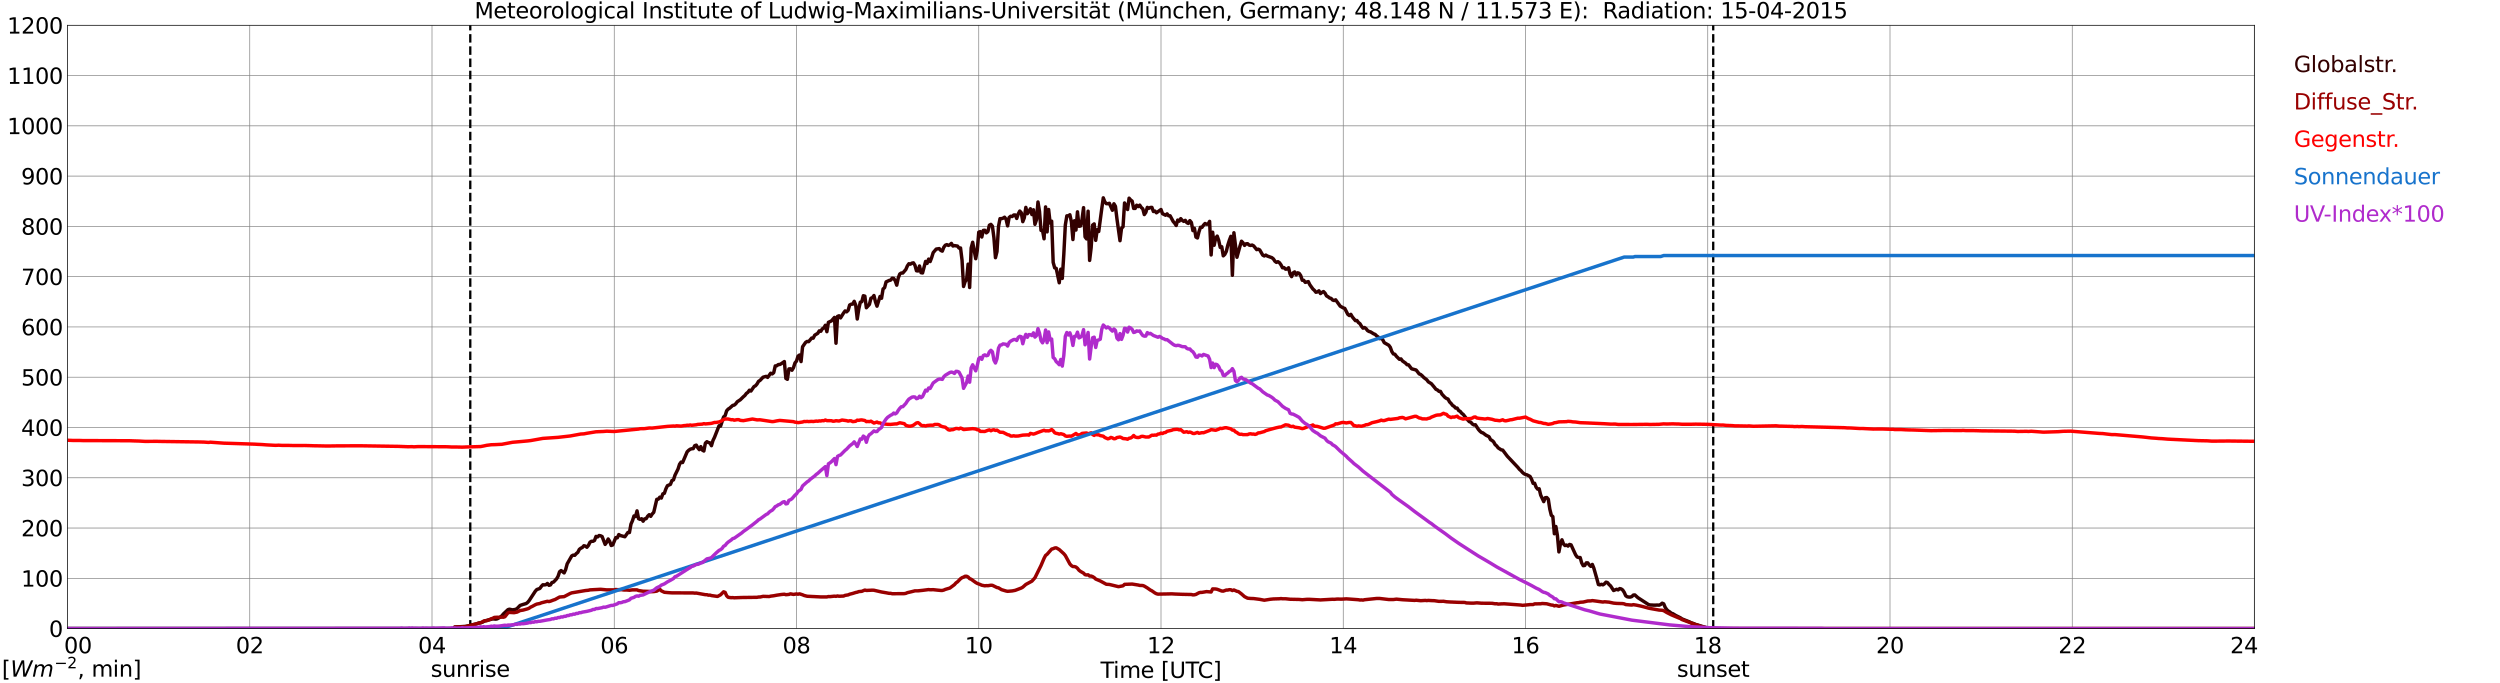 <?xml version="1.0" encoding="utf-8" standalone="no"?>
<!DOCTYPE svg PUBLIC "-//W3C//DTD SVG 1.1//EN"
  "http://www.w3.org/Graphics/SVG/1.1/DTD/svg11.dtd">
<svg xmlns:xlink="http://www.w3.org/1999/xlink" width="1085.4pt" height="296.64pt" viewBox="0 0 1085.4 296.64" xmlns="http://www.w3.org/2000/svg" version="1.1">
 <defs>
  <style type="text/css">*{stroke-linejoin: round; stroke-linecap: butt}</style>
 </defs>
 <g id="figure_1">
  <g id="patch_1">
   <path d="M 0 296.64 
L 1085.4 296.64 
L 1085.4 0 
L 0 0 
z
" style="fill: #ffffff"/>
  </g>
  <g id="axes_1">
   <g id="patch_2">
    <path d="M 29.306 272.909 
L 978.814 272.909 
L 978.814 10.976 
L 29.306 10.976 
z
" style="fill: #ffffff"/>
   </g>
   <g id="patch_3">
    <path d="M 978.814 272.909 
L 978.814 272.909 
L 978.814 10.976 
L 978.814 10.976 
z
" clip-path="url(#pc78320a6a4)" style="fill: #d3d3d3; opacity: 0.25; stroke: #d3d3d3; stroke-linejoin: miter"/>
   </g>
   <g id="matplotlib.axis_1">
    <g id="xtick_1">
     <g id="line2d_1">
      <path d="M 29.306 272.909 
L 29.306 10.976 
" clip-path="url(#pc78320a6a4)" style="fill: none; stroke: #808080; stroke-width: 0.3; stroke-linecap: square"/>
     </g>
     <g id="line2d_2"/>
     <g id="text_1">
      <!--    00 -->
      <g transform="translate(18.733 283.627) scale(0.095 -0.095)">
       <defs>
        <path id="DejaVuSans-20" transform="scale(0.016)"/>
        <path id="DejaVuSans-30" d="M 2034 4250 
Q 1547 4250 1301 3770 
Q 1056 3291 1056 2328 
Q 1056 1369 1301 889 
Q 1547 409 2034 409 
Q 2525 409 2770 889 
Q 3016 1369 3016 2328 
Q 3016 3291 2770 3770 
Q 2525 4250 2034 4250 
z
M 2034 4750 
Q 2819 4750 3233 4129 
Q 3647 3509 3647 2328 
Q 3647 1150 3233 529 
Q 2819 -91 2034 -91 
Q 1250 -91 836 529 
Q 422 1150 422 2328 
Q 422 3509 836 4129 
Q 1250 4750 2034 4750 
z
" transform="scale(0.016)"/>
       </defs>
       <use xlink:href="#DejaVuSans-20"/>
       <use xlink:href="#DejaVuSans-20" transform="translate(31.787 0)"/>
       <use xlink:href="#DejaVuSans-20" transform="translate(63.574 0)"/>
       <use xlink:href="#DejaVuSans-30" transform="translate(95.361 0)"/>
       <use xlink:href="#DejaVuSans-30" transform="translate(158.984 0)"/>
      </g>
     </g>
    </g>
    <g id="xtick_2">
     <g id="line2d_3">
      <path d="M 108.431 272.909 
L 108.431 10.976 
" clip-path="url(#pc78320a6a4)" style="fill: none; stroke: #808080; stroke-width: 0.3; stroke-linecap: square"/>
     </g>
     <g id="line2d_4"/>
     <g id="text_2">
      <!-- 02 -->
      <g transform="translate(102.387 283.627) scale(0.095 -0.095)">
       <defs>
        <path id="DejaVuSans-32" d="M 1228 531 
L 3431 531 
L 3431 0 
L 469 0 
L 469 531 
Q 828 903 1448 1529 
Q 2069 2156 2228 2338 
Q 2531 2678 2651 2914 
Q 2772 3150 2772 3378 
Q 2772 3750 2511 3984 
Q 2250 4219 1831 4219 
Q 1534 4219 1204 4116 
Q 875 4013 500 3803 
L 500 4441 
Q 881 4594 1212 4672 
Q 1544 4750 1819 4750 
Q 2544 4750 2975 4387 
Q 3406 4025 3406 3419 
Q 3406 3131 3298 2873 
Q 3191 2616 2906 2266 
Q 2828 2175 2409 1742 
Q 1991 1309 1228 531 
z
" transform="scale(0.016)"/>
       </defs>
       <use xlink:href="#DejaVuSans-30"/>
       <use xlink:href="#DejaVuSans-32" transform="translate(63.623 0)"/>
      </g>
     </g>
    </g>
    <g id="xtick_3">
     <g id="line2d_5">
      <path d="M 187.557 272.909 
L 187.557 10.976 
" clip-path="url(#pc78320a6a4)" style="fill: none; stroke: #808080; stroke-width: 0.3; stroke-linecap: square"/>
     </g>
     <g id="line2d_6"/>
     <g id="text_3">
      <!-- 04 -->
      <g transform="translate(181.513 283.627) scale(0.095 -0.095)">
       <defs>
        <path id="DejaVuSans-34" d="M 2419 4116 
L 825 1625 
L 2419 1625 
L 2419 4116 
z
M 2253 4666 
L 3047 4666 
L 3047 1625 
L 3713 1625 
L 3713 1100 
L 3047 1100 
L 3047 0 
L 2419 0 
L 2419 1100 
L 313 1100 
L 313 1709 
L 2253 4666 
z
" transform="scale(0.016)"/>
       </defs>
       <use xlink:href="#DejaVuSans-30"/>
       <use xlink:href="#DejaVuSans-34" transform="translate(63.623 0)"/>
      </g>
     </g>
    </g>
    <g id="xtick_4">
     <g id="line2d_7">
      <path d="M 266.683 272.909 
L 266.683 10.976 
" clip-path="url(#pc78320a6a4)" style="fill: none; stroke: #808080; stroke-width: 0.3; stroke-linecap: square"/>
     </g>
     <g id="line2d_8"/>
     <g id="text_4">
      <!-- 06 -->
      <g transform="translate(260.638 283.627) scale(0.095 -0.095)">
       <defs>
        <path id="DejaVuSans-36" d="M 2113 2584 
Q 1688 2584 1439 2293 
Q 1191 2003 1191 1497 
Q 1191 994 1439 701 
Q 1688 409 2113 409 
Q 2538 409 2786 701 
Q 3034 994 3034 1497 
Q 3034 2003 2786 2293 
Q 2538 2584 2113 2584 
z
M 3366 4563 
L 3366 3988 
Q 3128 4100 2886 4159 
Q 2644 4219 2406 4219 
Q 1781 4219 1451 3797 
Q 1122 3375 1075 2522 
Q 1259 2794 1537 2939 
Q 1816 3084 2150 3084 
Q 2853 3084 3261 2657 
Q 3669 2231 3669 1497 
Q 3669 778 3244 343 
Q 2819 -91 2113 -91 
Q 1303 -91 875 529 
Q 447 1150 447 2328 
Q 447 3434 972 4092 
Q 1497 4750 2381 4750 
Q 2619 4750 2861 4703 
Q 3103 4656 3366 4563 
z
" transform="scale(0.016)"/>
       </defs>
       <use xlink:href="#DejaVuSans-30"/>
       <use xlink:href="#DejaVuSans-36" transform="translate(63.623 0)"/>
      </g>
     </g>
    </g>
    <g id="xtick_5">
     <g id="line2d_9">
      <path d="M 345.808 272.909 
L 345.808 10.976 
" clip-path="url(#pc78320a6a4)" style="fill: none; stroke: #808080; stroke-width: 0.3; stroke-linecap: square"/>
     </g>
     <g id="line2d_10"/>
     <g id="text_5">
      <!-- 08 -->
      <g transform="translate(339.764 283.627) scale(0.095 -0.095)">
       <defs>
        <path id="DejaVuSans-38" d="M 2034 2216 
Q 1584 2216 1326 1975 
Q 1069 1734 1069 1313 
Q 1069 891 1326 650 
Q 1584 409 2034 409 
Q 2484 409 2743 651 
Q 3003 894 3003 1313 
Q 3003 1734 2745 1975 
Q 2488 2216 2034 2216 
z
M 1403 2484 
Q 997 2584 770 2862 
Q 544 3141 544 3541 
Q 544 4100 942 4425 
Q 1341 4750 2034 4750 
Q 2731 4750 3128 4425 
Q 3525 4100 3525 3541 
Q 3525 3141 3298 2862 
Q 3072 2584 2669 2484 
Q 3125 2378 3379 2068 
Q 3634 1759 3634 1313 
Q 3634 634 3220 271 
Q 2806 -91 2034 -91 
Q 1263 -91 848 271 
Q 434 634 434 1313 
Q 434 1759 690 2068 
Q 947 2378 1403 2484 
z
M 1172 3481 
Q 1172 3119 1398 2916 
Q 1625 2713 2034 2713 
Q 2441 2713 2670 2916 
Q 2900 3119 2900 3481 
Q 2900 3844 2670 4047 
Q 2441 4250 2034 4250 
Q 1625 4250 1398 4047 
Q 1172 3844 1172 3481 
z
" transform="scale(0.016)"/>
       </defs>
       <use xlink:href="#DejaVuSans-30"/>
       <use xlink:href="#DejaVuSans-38" transform="translate(63.623 0)"/>
      </g>
     </g>
    </g>
    <g id="xtick_6">
     <g id="line2d_11">
      <path d="M 424.934 272.909 
L 424.934 10.976 
" clip-path="url(#pc78320a6a4)" style="fill: none; stroke: #808080; stroke-width: 0.3; stroke-linecap: square"/>
     </g>
     <g id="line2d_12"/>
     <g id="text_6">
      <!-- 10 -->
      <g transform="translate(418.89 283.627) scale(0.095 -0.095)">
       <defs>
        <path id="DejaVuSans-31" d="M 794 531 
L 1825 531 
L 1825 4091 
L 703 3866 
L 703 4441 
L 1819 4666 
L 2450 4666 
L 2450 531 
L 3481 531 
L 3481 0 
L 794 0 
L 794 531 
z
" transform="scale(0.016)"/>
       </defs>
       <use xlink:href="#DejaVuSans-31"/>
       <use xlink:href="#DejaVuSans-30" transform="translate(63.623 0)"/>
      </g>
     </g>
    </g>
    <g id="xtick_7">
     <g id="line2d_13">
      <path d="M 504.06 272.909 
L 504.06 10.976 
" clip-path="url(#pc78320a6a4)" style="fill: none; stroke: #808080; stroke-width: 0.3; stroke-linecap: square"/>
     </g>
     <g id="line2d_14"/>
     <g id="text_7">
      <!-- 12 -->
      <g transform="translate(498.015 283.627) scale(0.095 -0.095)">
       <use xlink:href="#DejaVuSans-31"/>
       <use xlink:href="#DejaVuSans-32" transform="translate(63.623 0)"/>
      </g>
     </g>
    </g>
    <g id="xtick_8">
     <g id="line2d_15">
      <path d="M 583.185 272.909 
L 583.185 10.976 
" clip-path="url(#pc78320a6a4)" style="fill: none; stroke: #808080; stroke-width: 0.3; stroke-linecap: square"/>
     </g>
     <g id="line2d_16"/>
     <g id="text_8">
      <!-- 14 -->
      <g transform="translate(577.141 283.627) scale(0.095 -0.095)">
       <use xlink:href="#DejaVuSans-31"/>
       <use xlink:href="#DejaVuSans-34" transform="translate(63.623 0)"/>
      </g>
     </g>
    </g>
    <g id="xtick_9">
     <g id="line2d_17">
      <path d="M 662.311 272.909 
L 662.311 10.976 
" clip-path="url(#pc78320a6a4)" style="fill: none; stroke: #808080; stroke-width: 0.3; stroke-linecap: square"/>
     </g>
     <g id="line2d_18"/>
     <g id="text_9">
      <!-- 16 -->
      <g transform="translate(656.267 283.627) scale(0.095 -0.095)">
       <use xlink:href="#DejaVuSans-31"/>
       <use xlink:href="#DejaVuSans-36" transform="translate(63.623 0)"/>
      </g>
     </g>
    </g>
    <g id="xtick_10">
     <g id="line2d_19">
      <path d="M 741.437 272.909 
L 741.437 10.976 
" clip-path="url(#pc78320a6a4)" style="fill: none; stroke: #808080; stroke-width: 0.3; stroke-linecap: square"/>
     </g>
     <g id="line2d_20"/>
     <g id="text_10">
      <!-- 18 -->
      <g transform="translate(735.392 283.627) scale(0.095 -0.095)">
       <use xlink:href="#DejaVuSans-31"/>
       <use xlink:href="#DejaVuSans-38" transform="translate(63.623 0)"/>
      </g>
     </g>
    </g>
    <g id="xtick_11">
     <g id="line2d_21">
      <path d="M 820.562 272.909 
L 820.562 10.976 
" clip-path="url(#pc78320a6a4)" style="fill: none; stroke: #808080; stroke-width: 0.3; stroke-linecap: square"/>
     </g>
     <g id="line2d_22"/>
     <g id="text_11">
      <!-- 20 -->
      <g transform="translate(814.518 283.627) scale(0.095 -0.095)">
       <use xlink:href="#DejaVuSans-32"/>
       <use xlink:href="#DejaVuSans-30" transform="translate(63.623 0)"/>
      </g>
     </g>
    </g>
    <g id="xtick_12">
     <g id="line2d_23">
      <path d="M 899.688 272.909 
L 899.688 10.976 
" clip-path="url(#pc78320a6a4)" style="fill: none; stroke: #808080; stroke-width: 0.3; stroke-linecap: square"/>
     </g>
     <g id="line2d_24"/>
     <g id="text_12">
      <!-- 22 -->
      <g transform="translate(893.644 283.627) scale(0.095 -0.095)">
       <use xlink:href="#DejaVuSans-32"/>
       <use xlink:href="#DejaVuSans-32" transform="translate(63.623 0)"/>
      </g>
     </g>
    </g>
    <g id="xtick_13">
     <g id="line2d_25">
      <path d="M 978.814 272.909 
L 978.814 10.976 
" clip-path="url(#pc78320a6a4)" style="fill: none; stroke: #808080; stroke-width: 0.3; stroke-linecap: square"/>
     </g>
     <g id="line2d_26"/>
     <g id="text_13">
      <!-- 24    -->
      <g transform="translate(968.241 283.627) scale(0.095 -0.095)">
       <use xlink:href="#DejaVuSans-32"/>
       <use xlink:href="#DejaVuSans-34" transform="translate(63.623 0)"/>
       <use xlink:href="#DejaVuSans-20" transform="translate(127.246 0)"/>
       <use xlink:href="#DejaVuSans-20" transform="translate(159.033 0)"/>
       <use xlink:href="#DejaVuSans-20" transform="translate(190.82 0)"/>
      </g>
     </g>
    </g>
    <g id="text_14">
     <!-- Time [UTC] -->
     <g transform="translate(477.806 294.322) scale(0.095 -0.095)">
      <defs>
       <path id="DejaVuSans-54" d="M -19 4666 
L 3928 4666 
L 3928 4134 
L 2272 4134 
L 2272 0 
L 1638 0 
L 1638 4134 
L -19 4134 
L -19 4666 
z
" transform="scale(0.016)"/>
       <path id="DejaVuSans-69" d="M 603 3500 
L 1178 3500 
L 1178 0 
L 603 0 
L 603 3500 
z
M 603 4863 
L 1178 4863 
L 1178 4134 
L 603 4134 
L 603 4863 
z
" transform="scale(0.016)"/>
       <path id="DejaVuSans-6d" d="M 3328 2828 
Q 3544 3216 3844 3400 
Q 4144 3584 4550 3584 
Q 5097 3584 5394 3201 
Q 5691 2819 5691 2113 
L 5691 0 
L 5113 0 
L 5113 2094 
Q 5113 2597 4934 2840 
Q 4756 3084 4391 3084 
Q 3944 3084 3684 2787 
Q 3425 2491 3425 1978 
L 3425 0 
L 2847 0 
L 2847 2094 
Q 2847 2600 2669 2842 
Q 2491 3084 2119 3084 
Q 1678 3084 1418 2786 
Q 1159 2488 1159 1978 
L 1159 0 
L 581 0 
L 581 3500 
L 1159 3500 
L 1159 2956 
Q 1356 3278 1631 3431 
Q 1906 3584 2284 3584 
Q 2666 3584 2933 3390 
Q 3200 3197 3328 2828 
z
" transform="scale(0.016)"/>
       <path id="DejaVuSans-65" d="M 3597 1894 
L 3597 1613 
L 953 1613 
Q 991 1019 1311 708 
Q 1631 397 2203 397 
Q 2534 397 2845 478 
Q 3156 559 3463 722 
L 3463 178 
Q 3153 47 2828 -22 
Q 2503 -91 2169 -91 
Q 1331 -91 842 396 
Q 353 884 353 1716 
Q 353 2575 817 3079 
Q 1281 3584 2069 3584 
Q 2775 3584 3186 3129 
Q 3597 2675 3597 1894 
z
M 3022 2063 
Q 3016 2534 2758 2815 
Q 2500 3097 2075 3097 
Q 1594 3097 1305 2825 
Q 1016 2553 972 2059 
L 3022 2063 
z
" transform="scale(0.016)"/>
       <path id="DejaVuSans-5b" d="M 550 4863 
L 1875 4863 
L 1875 4416 
L 1125 4416 
L 1125 -397 
L 1875 -397 
L 1875 -844 
L 550 -844 
L 550 4863 
z
" transform="scale(0.016)"/>
       <path id="DejaVuSans-55" d="M 556 4666 
L 1191 4666 
L 1191 1831 
Q 1191 1081 1462 751 
Q 1734 422 2344 422 
Q 2950 422 3222 751 
Q 3494 1081 3494 1831 
L 3494 4666 
L 4128 4666 
L 4128 1753 
Q 4128 841 3676 375 
Q 3225 -91 2344 -91 
Q 1459 -91 1007 375 
Q 556 841 556 1753 
L 556 4666 
z
" transform="scale(0.016)"/>
       <path id="DejaVuSans-43" d="M 4122 4306 
L 4122 3641 
Q 3803 3938 3442 4084 
Q 3081 4231 2675 4231 
Q 1875 4231 1450 3742 
Q 1025 3253 1025 2328 
Q 1025 1406 1450 917 
Q 1875 428 2675 428 
Q 3081 428 3442 575 
Q 3803 722 4122 1019 
L 4122 359 
Q 3791 134 3420 21 
Q 3050 -91 2638 -91 
Q 1578 -91 968 557 
Q 359 1206 359 2328 
Q 359 3453 968 4101 
Q 1578 4750 2638 4750 
Q 3056 4750 3426 4639 
Q 3797 4528 4122 4306 
z
" transform="scale(0.016)"/>
       <path id="DejaVuSans-5d" d="M 1947 4863 
L 1947 -844 
L 622 -844 
L 622 -397 
L 1369 -397 
L 1369 4416 
L 622 4416 
L 622 4863 
L 1947 4863 
z
" transform="scale(0.016)"/>
      </defs>
      <use xlink:href="#DejaVuSans-54"/>
      <use xlink:href="#DejaVuSans-69" transform="translate(57.959 0)"/>
      <use xlink:href="#DejaVuSans-6d" transform="translate(85.742 0)"/>
      <use xlink:href="#DejaVuSans-65" transform="translate(183.154 0)"/>
      <use xlink:href="#DejaVuSans-20" transform="translate(244.678 0)"/>
      <use xlink:href="#DejaVuSans-5b" transform="translate(276.465 0)"/>
      <use xlink:href="#DejaVuSans-55" transform="translate(315.479 0)"/>
      <use xlink:href="#DejaVuSans-54" transform="translate(388.672 0)"/>
      <use xlink:href="#DejaVuSans-43" transform="translate(443.881 0)"/>
      <use xlink:href="#DejaVuSans-5d" transform="translate(513.705 0)"/>
     </g>
    </g>
   </g>
   <g id="matplotlib.axis_2">
    <g id="ytick_1">
     <g id="line2d_27">
      <path d="M 29.306 272.909 
L 978.814 272.909 
" clip-path="url(#pc78320a6a4)" style="fill: none; stroke: #808080; stroke-width: 0.3; stroke-linecap: square"/>
     </g>
     <g id="line2d_28"/>
     <g id="text_15">
      <!-- 0 -->
      <g transform="translate(21.261 276.518) scale(0.095 -0.095)">
       <use xlink:href="#DejaVuSans-30"/>
      </g>
     </g>
    </g>
    <g id="ytick_2">
     <g id="line2d_29">
      <path d="M 29.306 251.081 
L 978.814 251.081 
" clip-path="url(#pc78320a6a4)" style="fill: none; stroke: #808080; stroke-width: 0.3; stroke-linecap: square"/>
     </g>
     <g id="line2d_30"/>
     <g id="text_16">
      <!-- 100 -->
      <g transform="translate(9.173 254.69) scale(0.095 -0.095)">
       <use xlink:href="#DejaVuSans-31"/>
       <use xlink:href="#DejaVuSans-30" transform="translate(63.623 0)"/>
       <use xlink:href="#DejaVuSans-30" transform="translate(127.246 0)"/>
      </g>
     </g>
    </g>
    <g id="ytick_3">
     <g id="line2d_31">
      <path d="M 29.306 229.253 
L 978.814 229.253 
" clip-path="url(#pc78320a6a4)" style="fill: none; stroke: #808080; stroke-width: 0.3; stroke-linecap: square"/>
     </g>
     <g id="line2d_32"/>
     <g id="text_17">
      <!-- 200 -->
      <g transform="translate(9.173 232.863) scale(0.095 -0.095)">
       <use xlink:href="#DejaVuSans-32"/>
       <use xlink:href="#DejaVuSans-30" transform="translate(63.623 0)"/>
       <use xlink:href="#DejaVuSans-30" transform="translate(127.246 0)"/>
      </g>
     </g>
    </g>
    <g id="ytick_4">
     <g id="line2d_33">
      <path d="M 29.306 207.426 
L 978.814 207.426 
" clip-path="url(#pc78320a6a4)" style="fill: none; stroke: #808080; stroke-width: 0.3; stroke-linecap: square"/>
     </g>
     <g id="line2d_34"/>
     <g id="text_18">
      <!-- 300 -->
      <g transform="translate(9.173 211.035) scale(0.095 -0.095)">
       <defs>
        <path id="DejaVuSans-33" d="M 2597 2516 
Q 3050 2419 3304 2112 
Q 3559 1806 3559 1356 
Q 3559 666 3084 287 
Q 2609 -91 1734 -91 
Q 1441 -91 1130 -33 
Q 819 25 488 141 
L 488 750 
Q 750 597 1062 519 
Q 1375 441 1716 441 
Q 2309 441 2620 675 
Q 2931 909 2931 1356 
Q 2931 1769 2642 2001 
Q 2353 2234 1838 2234 
L 1294 2234 
L 1294 2753 
L 1863 2753 
Q 2328 2753 2575 2939 
Q 2822 3125 2822 3475 
Q 2822 3834 2567 4026 
Q 2313 4219 1838 4219 
Q 1578 4219 1281 4162 
Q 984 4106 628 3988 
L 628 4550 
Q 988 4650 1302 4700 
Q 1616 4750 1894 4750 
Q 2613 4750 3031 4423 
Q 3450 4097 3450 3541 
Q 3450 3153 3228 2886 
Q 3006 2619 2597 2516 
z
" transform="scale(0.016)"/>
       </defs>
       <use xlink:href="#DejaVuSans-33"/>
       <use xlink:href="#DejaVuSans-30" transform="translate(63.623 0)"/>
       <use xlink:href="#DejaVuSans-30" transform="translate(127.246 0)"/>
      </g>
     </g>
    </g>
    <g id="ytick_5">
     <g id="line2d_35">
      <path d="M 29.306 185.598 
L 978.814 185.598 
" clip-path="url(#pc78320a6a4)" style="fill: none; stroke: #808080; stroke-width: 0.3; stroke-linecap: square"/>
     </g>
     <g id="line2d_36"/>
     <g id="text_19">
      <!-- 400 -->
      <g transform="translate(9.173 189.207) scale(0.095 -0.095)">
       <use xlink:href="#DejaVuSans-34"/>
       <use xlink:href="#DejaVuSans-30" transform="translate(63.623 0)"/>
       <use xlink:href="#DejaVuSans-30" transform="translate(127.246 0)"/>
      </g>
     </g>
    </g>
    <g id="ytick_6">
     <g id="line2d_37">
      <path d="M 29.306 163.77 
L 978.814 163.77 
" clip-path="url(#pc78320a6a4)" style="fill: none; stroke: #808080; stroke-width: 0.3; stroke-linecap: square"/>
     </g>
     <g id="line2d_38"/>
     <g id="text_20">
      <!-- 500 -->
      <g transform="translate(9.173 167.379) scale(0.095 -0.095)">
       <defs>
        <path id="DejaVuSans-35" d="M 691 4666 
L 3169 4666 
L 3169 4134 
L 1269 4134 
L 1269 2991 
Q 1406 3038 1543 3061 
Q 1681 3084 1819 3084 
Q 2600 3084 3056 2656 
Q 3513 2228 3513 1497 
Q 3513 744 3044 326 
Q 2575 -91 1722 -91 
Q 1428 -91 1123 -41 
Q 819 9 494 109 
L 494 744 
Q 775 591 1075 516 
Q 1375 441 1709 441 
Q 2250 441 2565 725 
Q 2881 1009 2881 1497 
Q 2881 1984 2565 2268 
Q 2250 2553 1709 2553 
Q 1456 2553 1204 2497 
Q 953 2441 691 2322 
L 691 4666 
z
" transform="scale(0.016)"/>
       </defs>
       <use xlink:href="#DejaVuSans-35"/>
       <use xlink:href="#DejaVuSans-30" transform="translate(63.623 0)"/>
       <use xlink:href="#DejaVuSans-30" transform="translate(127.246 0)"/>
      </g>
     </g>
    </g>
    <g id="ytick_7">
     <g id="line2d_39">
      <path d="M 29.306 141.942 
L 978.814 141.942 
" clip-path="url(#pc78320a6a4)" style="fill: none; stroke: #808080; stroke-width: 0.3; stroke-linecap: square"/>
     </g>
     <g id="line2d_40"/>
     <g id="text_21">
      <!-- 600 -->
      <g transform="translate(9.173 145.551) scale(0.095 -0.095)">
       <use xlink:href="#DejaVuSans-36"/>
       <use xlink:href="#DejaVuSans-30" transform="translate(63.623 0)"/>
       <use xlink:href="#DejaVuSans-30" transform="translate(127.246 0)"/>
      </g>
     </g>
    </g>
    <g id="ytick_8">
     <g id="line2d_41">
      <path d="M 29.306 120.114 
L 978.814 120.114 
" clip-path="url(#pc78320a6a4)" style="fill: none; stroke: #808080; stroke-width: 0.3; stroke-linecap: square"/>
     </g>
     <g id="line2d_42"/>
     <g id="text_22">
      <!-- 700 -->
      <g transform="translate(9.173 123.724) scale(0.095 -0.095)">
       <defs>
        <path id="DejaVuSans-37" d="M 525 4666 
L 3525 4666 
L 3525 4397 
L 1831 0 
L 1172 0 
L 2766 4134 
L 525 4134 
L 525 4666 
z
" transform="scale(0.016)"/>
       </defs>
       <use xlink:href="#DejaVuSans-37"/>
       <use xlink:href="#DejaVuSans-30" transform="translate(63.623 0)"/>
       <use xlink:href="#DejaVuSans-30" transform="translate(127.246 0)"/>
      </g>
     </g>
    </g>
    <g id="ytick_9">
     <g id="line2d_43">
      <path d="M 29.306 98.287 
L 978.814 98.287 
" clip-path="url(#pc78320a6a4)" style="fill: none; stroke: #808080; stroke-width: 0.3; stroke-linecap: square"/>
     </g>
     <g id="line2d_44"/>
     <g id="text_23">
      <!-- 800 -->
      <g transform="translate(9.173 101.896) scale(0.095 -0.095)">
       <use xlink:href="#DejaVuSans-38"/>
       <use xlink:href="#DejaVuSans-30" transform="translate(63.623 0)"/>
       <use xlink:href="#DejaVuSans-30" transform="translate(127.246 0)"/>
      </g>
     </g>
    </g>
    <g id="ytick_10">
     <g id="line2d_45">
      <path d="M 29.306 76.459 
L 978.814 76.459 
" clip-path="url(#pc78320a6a4)" style="fill: none; stroke: #808080; stroke-width: 0.3; stroke-linecap: square"/>
     </g>
     <g id="line2d_46"/>
     <g id="text_24">
      <!-- 900 -->
      <g transform="translate(9.173 80.068) scale(0.095 -0.095)">
       <defs>
        <path id="DejaVuSans-39" d="M 703 97 
L 703 672 
Q 941 559 1184 500 
Q 1428 441 1663 441 
Q 2288 441 2617 861 
Q 2947 1281 2994 2138 
Q 2813 1869 2534 1725 
Q 2256 1581 1919 1581 
Q 1219 1581 811 2004 
Q 403 2428 403 3163 
Q 403 3881 828 4315 
Q 1253 4750 1959 4750 
Q 2769 4750 3195 4129 
Q 3622 3509 3622 2328 
Q 3622 1225 3098 567 
Q 2575 -91 1691 -91 
Q 1453 -91 1209 -44 
Q 966 3 703 97 
z
M 1959 2075 
Q 2384 2075 2632 2365 
Q 2881 2656 2881 3163 
Q 2881 3666 2632 3958 
Q 2384 4250 1959 4250 
Q 1534 4250 1286 3958 
Q 1038 3666 1038 3163 
Q 1038 2656 1286 2365 
Q 1534 2075 1959 2075 
z
" transform="scale(0.016)"/>
       </defs>
       <use xlink:href="#DejaVuSans-39"/>
       <use xlink:href="#DejaVuSans-30" transform="translate(63.623 0)"/>
       <use xlink:href="#DejaVuSans-30" transform="translate(127.246 0)"/>
      </g>
     </g>
    </g>
    <g id="ytick_11">
     <g id="line2d_47">
      <path d="M 29.306 54.631 
L 978.814 54.631 
" clip-path="url(#pc78320a6a4)" style="fill: none; stroke: #808080; stroke-width: 0.3; stroke-linecap: square"/>
     </g>
     <g id="line2d_48"/>
     <g id="text_25">
      <!-- 1000 -->
      <g transform="translate(3.128 58.24) scale(0.095 -0.095)">
       <use xlink:href="#DejaVuSans-31"/>
       <use xlink:href="#DejaVuSans-30" transform="translate(63.623 0)"/>
       <use xlink:href="#DejaVuSans-30" transform="translate(127.246 0)"/>
       <use xlink:href="#DejaVuSans-30" transform="translate(190.869 0)"/>
      </g>
     </g>
    </g>
    <g id="ytick_12">
     <g id="line2d_49">
      <path d="M 29.306 32.803 
L 978.814 32.803 
" clip-path="url(#pc78320a6a4)" style="fill: none; stroke: #808080; stroke-width: 0.3; stroke-linecap: square"/>
     </g>
     <g id="line2d_50"/>
     <g id="text_26">
      <!-- 1100 -->
      <g transform="translate(3.128 36.413) scale(0.095 -0.095)">
       <use xlink:href="#DejaVuSans-31"/>
       <use xlink:href="#DejaVuSans-31" transform="translate(63.623 0)"/>
       <use xlink:href="#DejaVuSans-30" transform="translate(127.246 0)"/>
       <use xlink:href="#DejaVuSans-30" transform="translate(190.869 0)"/>
      </g>
     </g>
    </g>
    <g id="ytick_13">
     <g id="line2d_51">
      <path d="M 29.306 10.976 
L 978.814 10.976 
" clip-path="url(#pc78320a6a4)" style="fill: none; stroke: #808080; stroke-width: 0.3; stroke-linecap: square"/>
     </g>
     <g id="line2d_52"/>
     <g id="text_27">
      <!-- 1200 -->
      <g transform="translate(3.128 14.585) scale(0.095 -0.095)">
       <use xlink:href="#DejaVuSans-31"/>
       <use xlink:href="#DejaVuSans-32" transform="translate(63.623 0)"/>
       <use xlink:href="#DejaVuSans-30" transform="translate(127.246 0)"/>
       <use xlink:href="#DejaVuSans-30" transform="translate(190.869 0)"/>
      </g>
     </g>
    </g>
   </g>
   <g id="line2d_53">
    <path d="M 204.174 272.909 
L 204.174 10.976 
" clip-path="url(#pc78320a6a4)" style="fill: none; stroke-dasharray: 3.7,1.6; stroke-dashoffset: 0; stroke: #000000"/>
   </g>
   <g id="line2d_54">
    <path d="M 743.811 272.909 
L 743.811 10.976 
" clip-path="url(#pc78320a6a4)" style="fill: none; stroke-dasharray: 3.7,1.6; stroke-dashoffset: 0; stroke: #000000"/>
   </g>
   <g id="line2d_55">
    <path d="M 29.306 272.909 
L 196.788 272.909 
L 197.448 272.247 
L 202.063 271.951 
L 203.382 271.743 
L 204.042 271.505 
L 206.02 271.062 
L 206.679 270.914 
L 207.998 270.44 
L 208.657 270.381 
L 209.317 270.174 
L 210.635 269.521 
L 213.932 268.692 
L 215.251 268.812 
L 215.91 268.663 
L 217.229 267.893 
L 217.889 267.36 
L 218.548 266.559 
L 220.526 264.695 
L 221.186 264.488 
L 222.504 264.782 
L 223.823 264.575 
L 224.482 264.221 
L 225.801 262.857 
L 227.12 262.414 
L 228.439 262.028 
L 229.098 261.526 
L 229.757 260.725 
L 232.395 256.697 
L 233.054 255.957 
L 234.373 255.484 
L 235.033 254.565 
L 235.692 253.884 
L 236.351 253.943 
L 237.011 253.855 
L 237.67 253.321 
L 238.329 254.122 
L 238.989 253.943 
L 239.648 252.906 
L 240.308 252.729 
L 241.626 251.336 
L 242.286 250.212 
L 242.945 248.228 
L 243.604 247.724 
L 244.923 248.73 
L 245.583 247.279 
L 246.242 244.821 
L 248.22 241.357 
L 248.88 241.001 
L 249.539 241.09 
L 250.198 240.348 
L 250.858 239.816 
L 251.517 238.513 
L 252.176 238.008 
L 252.836 237.683 
L 253.495 236.943 
L 254.155 237.092 
L 254.814 237.594 
L 255.473 236.795 
L 256.133 235.433 
L 256.792 234.987 
L 257.451 235.018 
L 258.111 234.634 
L 258.77 232.885 
L 259.43 233.123 
L 260.089 232.501 
L 260.748 232.619 
L 261.408 232.944 
L 262.726 236.352 
L 263.386 235.433 
L 264.045 234.012 
L 264.705 235.049 
L 265.364 236.825 
L 266.023 236.587 
L 267.342 233.418 
L 268.002 233.508 
L 268.661 232.087 
L 269.32 232.501 
L 271.298 233.034 
L 272.617 231.168 
L 273.277 231.198 
L 273.936 227.555 
L 274.595 226.073 
L 275.255 224.002 
L 275.914 224.268 
L 276.573 221.808 
L 277.233 225.185 
L 277.892 225.481 
L 278.552 225.215 
L 279.211 226.28 
L 279.87 225.274 
L 280.53 225.185 
L 281.189 224.119 
L 281.849 223.467 
L 282.508 224.178 
L 283.167 223.142 
L 283.827 222.43 
L 285.145 216.803 
L 285.805 216.715 
L 286.464 215.855 
L 287.124 216.242 
L 287.783 214.404 
L 288.442 214.168 
L 289.102 212.243 
L 289.761 210.881 
L 291.08 210.287 
L 291.739 208.628 
L 292.399 208.334 
L 293.058 206.29 
L 294.377 203.623 
L 295.036 201.552 
L 295.696 200.633 
L 296.355 200.81 
L 298.333 196.16 
L 298.992 195.51 
L 299.652 195.034 
L 300.311 194.829 
L 300.971 194.768 
L 301.63 193.495 
L 302.289 193.257 
L 302.949 194.383 
L 303.608 195.213 
L 304.267 193.91 
L 304.927 195.42 
L 305.586 195.804 
L 306.246 192.399 
L 306.905 191.777 
L 307.564 192.133 
L 308.224 192.281 
L 308.883 193.495 
L 309.543 191.245 
L 310.202 189.883 
L 312.18 184.847 
L 312.839 185.024 
L 314.158 181.027 
L 314.818 180.464 
L 315.477 178.36 
L 316.136 177.62 
L 316.796 177.205 
L 318.114 176.022 
L 318.774 175.873 
L 319.433 175.31 
L 320.093 174.422 
L 321.411 173.562 
L 322.73 172.259 
L 323.39 171.698 
L 324.049 170.807 
L 324.708 170.334 
L 325.368 169.417 
L 326.027 169.773 
L 327.346 167.847 
L 328.005 167.492 
L 328.665 166.721 
L 329.324 165.566 
L 329.983 165.152 
L 331.302 163.759 
L 332.621 163.403 
L 333.28 163.849 
L 334.599 162.041 
L 335.258 162.338 
L 335.918 161.806 
L 336.577 158.872 
L 337.236 158.813 
L 337.896 158.28 
L 338.555 158.25 
L 339.215 157.896 
L 340.533 156.977 
L 341.193 164.292 
L 341.852 164.678 
L 342.512 160.175 
L 343.171 160.116 
L 343.83 160.738 
L 344.49 159.642 
L 345.149 157.569 
L 345.808 156.77 
L 346.468 154.637 
L 347.127 154.133 
L 347.787 156.977 
L 348.446 150.551 
L 349.765 148.654 
L 350.424 148.24 
L 351.083 148.329 
L 352.402 146.76 
L 353.062 146.819 
L 353.721 145.515 
L 355.04 144.717 
L 355.699 143.649 
L 356.359 143.828 
L 357.018 142.761 
L 357.677 142.377 
L 358.337 141.22 
L 358.996 144.005 
L 359.655 139.947 
L 360.974 139.325 
L 362.293 137.815 
L 362.952 149.01 
L 363.612 137.372 
L 364.271 137.103 
L 364.93 138.022 
L 366.249 135.889 
L 366.909 135.001 
L 367.568 135.385 
L 368.227 134.735 
L 368.887 132.425 
L 369.546 132.07 
L 370.206 132.039 
L 370.865 130.825 
L 371.524 132.513 
L 372.184 138.496 
L 372.843 134.172 
L 373.502 131.21 
L 374.162 130.974 
L 374.821 128.396 
L 375.481 128.575 
L 376.14 133.608 
L 377.459 132.159 
L 378.118 129.492 
L 378.777 129.225 
L 379.437 128.309 
L 380.096 131.061 
L 380.756 132.927 
L 382.074 128.723 
L 382.734 129.492 
L 383.393 125.464 
L 384.053 124.901 
L 384.712 122.385 
L 386.031 121.762 
L 386.69 121.614 
L 387.349 120.785 
L 388.009 120.874 
L 388.668 121.88 
L 389.328 123.806 
L 389.987 120.667 
L 390.646 118.949 
L 391.306 118.534 
L 391.965 118.534 
L 393.284 116.993 
L 393.943 115.454 
L 394.603 114.507 
L 395.262 114.684 
L 395.921 114.241 
L 396.581 114.121 
L 397.24 115.188 
L 397.899 117.556 
L 398.559 117.646 
L 399.218 115.483 
L 399.878 118.386 
L 400.537 118.504 
L 401.856 113.498 
L 402.515 114.359 
L 403.175 112.492 
L 403.834 113.557 
L 404.493 111.811 
L 405.153 109.679 
L 406.471 108.138 
L 407.79 107.93 
L 408.45 108.731 
L 409.109 109.028 
L 409.768 107.339 
L 410.428 106.45 
L 411.087 106.215 
L 411.746 106.54 
L 412.406 106.273 
L 413.065 105.68 
L 413.725 106.806 
L 414.384 106.627 
L 415.703 106.834 
L 416.362 107.694 
L 417.022 107.664 
L 417.681 112.966 
L 418.34 124.369 
L 419 122.295 
L 419.659 121.317 
L 420.318 114.684 
L 420.978 124.814 
L 421.637 107.694 
L 422.297 105.178 
L 423.615 112.315 
L 424.275 108.79 
L 424.934 100.823 
L 425.593 100.557 
L 426.253 102.897 
L 426.912 100.024 
L 427.572 99.965 
L 428.231 101.089 
L 428.89 100.557 
L 429.55 97.772 
L 430.209 97.418 
L 430.869 98.217 
L 431.528 103.281 
L 432.187 111.87 
L 432.847 109.233 
L 433.506 98.365 
L 434.165 94.93 
L 434.825 94.93 
L 435.484 94.722 
L 436.144 94.308 
L 436.803 95.196 
L 437.462 98.068 
L 438.122 94.425 
L 438.781 93.893 
L 439.44 94.011 
L 440.1 93.36 
L 440.759 93.33 
L 441.419 94.84 
L 442.078 92.887 
L 442.737 91.642 
L 443.397 92.352 
L 444.056 96.233 
L 444.716 94.545 
L 445.375 90.042 
L 446.034 92.766 
L 446.694 91.85 
L 447.353 90.634 
L 448.012 93.153 
L 448.672 91.079 
L 449.331 97.387 
L 449.991 95.434 
L 450.65 87.702 
L 451.309 91.819 
L 451.969 100.024 
L 452.628 100.053 
L 453.287 103.667 
L 453.947 89.835 
L 454.606 100.675 
L 455.266 90.961 
L 455.925 96.824 
L 456.584 96.025 
L 457.244 113.913 
L 457.903 116.284 
L 458.563 116.519 
L 459.881 122.769 
L 460.541 116.875 
L 461.2 120.874 
L 461.859 110.508 
L 462.519 97.713 
L 463.178 93.716 
L 463.838 93.685 
L 464.497 93.24 
L 465.156 96.261 
L 465.816 103.992 
L 466.475 95.849 
L 467.134 99.876 
L 467.794 91.968 
L 468.453 98.247 
L 469.113 98.127 
L 469.772 95.314 
L 470.431 90.16 
L 471.091 102.866 
L 471.75 103.726 
L 472.409 91.701 
L 473.069 113.055 
L 473.728 107.577 
L 474.388 97.713 
L 475.047 97.211 
L 475.706 104.348 
L 476.366 99.727 
L 477.025 100.498 
L 478.344 90.547 
L 479.003 85.895 
L 479.663 87.644 
L 480.322 88.414 
L 480.981 88.442 
L 481.641 88.266 
L 482.96 91.287 
L 483.619 88.473 
L 484.278 89.599 
L 484.938 95.047 
L 486.256 104.497 
L 486.916 99.105 
L 487.575 98.455 
L 488.235 88.117 
L 489.553 90.961 
L 490.213 86.044 
L 490.872 86.814 
L 491.532 87.318 
L 492.191 90.488 
L 492.85 90.488 
L 493.51 89.095 
L 494.169 89.687 
L 494.828 89.064 
L 495.488 90.073 
L 496.147 90.664 
L 496.807 93.153 
L 497.466 92.206 
L 498.125 90.042 
L 498.785 90.427 
L 499.444 90.073 
L 500.103 90.042 
L 500.763 91.819 
L 501.422 91.642 
L 502.082 92.382 
L 504.06 90.961 
L 504.719 92.766 
L 506.038 93.448 
L 506.697 92.856 
L 507.357 93.685 
L 508.016 93.685 
L 509.335 96.143 
L 509.994 96.883 
L 510.654 97.892 
L 511.313 95.552 
L 511.972 96.025 
L 512.632 94.93 
L 513.291 95.7 
L 513.95 96.115 
L 514.61 95.67 
L 515.269 96.676 
L 515.929 97.003 
L 516.588 95.787 
L 517.247 96.589 
L 517.907 100.112 
L 518.566 99.136 
L 519.226 102.925 
L 519.885 103.311 
L 520.544 100.646 
L 521.204 98.662 
L 521.863 98.691 
L 522.522 97.743 
L 523.182 97.032 
L 523.841 97.359 
L 524.501 97.298 
L 525.16 96.115 
L 525.819 110.685 
L 526.479 100.823 
L 527.138 106.481 
L 527.797 103.399 
L 528.457 102.51 
L 529.116 104.377 
L 529.776 107.398 
L 530.435 107.131 
L 531.094 111.071 
L 531.754 110.449 
L 532.413 109.146 
L 533.073 106.42 
L 533.732 104.318 
L 534.391 102.6 
L 535.051 119.512 
L 535.71 101.061 
L 537.029 111.693 
L 538.348 106.865 
L 539.007 104.732 
L 539.666 105.413 
L 540.326 106.54 
L 540.985 105.859 
L 541.644 105.8 
L 542.304 106.391 
L 542.963 106.568 
L 543.623 106.391 
L 544.282 106.747 
L 545.601 108.376 
L 546.26 108.168 
L 546.919 108.493 
L 548.238 110.774 
L 548.898 111.13 
L 549.557 110.744 
L 550.216 111.159 
L 552.195 111.87 
L 552.854 112.403 
L 553.513 113.411 
L 554.173 113.913 
L 554.832 113.619 
L 555.491 114.062 
L 556.151 114.981 
L 556.81 116.253 
L 557.47 116.194 
L 558.129 116.847 
L 558.788 116.816 
L 559.448 116.253 
L 560.107 118.979 
L 560.766 120.104 
L 561.426 118.475 
L 562.085 118.06 
L 562.745 119.333 
L 563.404 118.445 
L 564.063 118.683 
L 564.723 119.66 
L 565.382 121.673 
L 566.042 121.704 
L 566.701 122.592 
L 568.02 122.267 
L 568.679 123.629 
L 569.998 125.464 
L 570.657 126.056 
L 571.317 126.885 
L 571.976 126.737 
L 572.635 126.263 
L 573.295 127.449 
L 573.954 126.944 
L 574.613 126.591 
L 575.273 127.272 
L 575.932 128.485 
L 576.592 128.841 
L 577.251 129.374 
L 577.91 129.551 
L 578.57 130.262 
L 579.229 130.47 
L 579.889 130.173 
L 581.867 132.927 
L 583.185 133.67 
L 583.845 133.905 
L 585.164 136.483 
L 585.823 136.985 
L 586.482 136.483 
L 587.142 137.607 
L 588.46 139.207 
L 589.12 139.148 
L 589.779 140.037 
L 590.439 140.539 
L 591.098 141.634 
L 591.757 142.464 
L 592.417 142.198 
L 593.076 142.671 
L 593.736 143.531 
L 594.395 143.915 
L 595.054 144.094 
L 596.373 144.924 
L 597.032 145.19 
L 597.692 145.841 
L 598.351 146.314 
L 599.011 147.026 
L 599.67 146.819 
L 600.329 147.5 
L 600.989 148.772 
L 602.967 149.898 
L 603.626 150.817 
L 604.286 152.653 
L 604.945 153.659 
L 605.604 153.808 
L 606.264 154.696 
L 607.582 155.999 
L 608.242 155.823 
L 608.901 156.711 
L 610.22 157.628 
L 610.879 158.339 
L 611.539 158.398 
L 612.858 160.116 
L 614.836 160.649 
L 616.154 162.338 
L 616.814 162.604 
L 617.473 163.168 
L 618.133 163.877 
L 619.451 164.885 
L 620.111 165.774 
L 621.429 166.573 
L 622.748 168.142 
L 623.408 169.002 
L 624.067 169.297 
L 624.726 169.891 
L 625.386 169.919 
L 626.045 171.135 
L 627.364 172.556 
L 628.023 173.001 
L 628.683 173.267 
L 629.342 174.511 
L 630.001 175.162 
L 630.661 176.022 
L 631.32 176.434 
L 631.98 177.177 
L 632.639 177.177 
L 633.298 178.242 
L 633.958 178.598 
L 634.617 179.427 
L 635.276 179.931 
L 636.595 181.619 
L 637.914 183.07 
L 638.573 183.306 
L 639.233 184.076 
L 639.892 184.491 
L 640.552 184.402 
L 641.87 186.447 
L 642.53 187.187 
L 643.189 187.75 
L 643.848 187.957 
L 645.167 188.964 
L 646.486 189.614 
L 647.145 190.889 
L 647.805 191.245 
L 648.464 191.836 
L 649.123 193.021 
L 649.783 193.585 
L 650.442 194.442 
L 651.761 195.302 
L 652.42 195.42 
L 654.399 198.055 
L 659.014 202.942 
L 659.674 203.772 
L 660.333 204.335 
L 660.992 205.105 
L 661.652 205.668 
L 662.311 205.994 
L 662.97 206.17 
L 664.289 206.851 
L 664.949 208.067 
L 665.608 209.844 
L 666.267 209.813 
L 666.927 211.531 
L 667.586 212.361 
L 668.246 212.212 
L 668.905 214.967 
L 670.224 217.781 
L 670.883 216.093 
L 671.542 216.004 
L 672.202 216.715 
L 672.861 221.039 
L 673.521 223.733 
L 674.18 224.296 
L 674.839 231.731 
L 675.499 228.592 
L 676.158 232.471 
L 676.817 239.608 
L 677.477 236.173 
L 678.136 234.365 
L 678.796 236.144 
L 679.455 236.854 
L 680.114 236.646 
L 680.774 237.092 
L 681.433 236.38 
L 682.092 236.559 
L 684.071 240.883 
L 684.73 241.83 
L 685.389 242.038 
L 686.049 242.066 
L 686.708 244.378 
L 687.368 245.591 
L 688.027 245.502 
L 688.686 244.378 
L 689.346 244.378 
L 690.005 245.295 
L 690.664 245.888 
L 691.324 245.059 
L 691.983 246.687 
L 693.302 251.308 
L 693.961 253.766 
L 694.621 253.943 
L 695.28 253.676 
L 695.939 253.914 
L 696.599 253.469 
L 697.258 252.76 
L 697.918 252.936 
L 698.577 253.766 
L 699.236 254.357 
L 700.555 256.372 
L 701.874 255.839 
L 702.533 256.106 
L 703.193 255.543 
L 703.852 255.691 
L 704.511 256.165 
L 705.171 257.171 
L 705.83 258.653 
L 706.49 259.096 
L 707.149 259.214 
L 707.808 259.214 
L 708.468 259.009 
L 709.127 258.356 
L 709.786 258.297 
L 711.105 259.483 
L 715.721 262.473 
L 716.38 262.65 
L 718.358 262.739 
L 719.677 262.68 
L 720.337 262.739 
L 720.996 262.442 
L 721.655 261.881 
L 722.315 262.176 
L 722.974 263.717 
L 723.633 264.664 
L 724.293 265.287 
L 724.952 265.671 
L 725.612 266.234 
L 726.271 266.441 
L 727.59 267.242 
L 729.568 268.218 
L 730.227 268.692 
L 733.524 269.995 
L 734.184 270.381 
L 734.843 270.558 
L 736.162 271.091 
L 740.777 272.483 
L 743.415 272.78 
L 744.074 272.909 
L 745.393 272.909 
L 978.154 272.909 
L 978.154 272.909 
" clip-path="url(#pc78320a6a4)" style="fill: none; stroke: #330000; stroke-width: 1.5; stroke-linecap: square"/>
   </g>
   <g id="line2d_56">
    <path d="M 29.306 272.909 
L 196.788 272.909 
L 197.448 272.217 
L 201.404 272.132 
L 202.063 272.09 
L 208.657 270.368 
L 209.317 270.076 
L 209.976 269.654 
L 210.635 269.488 
L 211.295 269.488 
L 212.614 268.984 
L 213.273 268.648 
L 213.932 268.438 
L 214.592 268.061 
L 215.91 267.976 
L 216.57 268.017 
L 217.889 267.934 
L 218.548 267.976 
L 219.207 267.766 
L 220.526 266.088 
L 221.186 265.878 
L 223.164 266.002 
L 224.482 265.751 
L 225.801 265.079 
L 227.12 264.87 
L 229.098 264.324 
L 229.757 264.031 
L 230.417 263.569 
L 231.076 263.274 
L 232.395 262.56 
L 233.054 262.268 
L 234.373 262.015 
L 235.033 261.722 
L 237.67 261.05 
L 238.329 261.176 
L 238.989 261.008 
L 240.308 260.504 
L 240.967 260.295 
L 242.945 259.203 
L 244.923 259.035 
L 247.561 257.649 
L 248.22 257.398 
L 250.198 257.062 
L 254.155 256.392 
L 255.473 256.265 
L 256.133 256.097 
L 260.748 255.846 
L 263.386 256.097 
L 266.683 256.097 
L 267.342 255.929 
L 268.002 256.012 
L 269.32 256.012 
L 269.98 256.012 
L 270.639 256.139 
L 272.617 256.18 
L 273.277 256.265 
L 274.595 256.097 
L 275.914 256.097 
L 276.573 256.097 
L 277.233 256.392 
L 279.211 256.684 
L 281.849 256.769 
L 282.508 256.894 
L 283.827 256.852 
L 285.145 256.643 
L 286.464 255.846 
L 287.124 256.516 
L 288.442 257.147 
L 290.42 257.315 
L 291.739 257.398 
L 293.058 257.398 
L 300.971 257.439 
L 301.63 257.525 
L 302.289 257.483 
L 306.246 258.195 
L 306.905 258.195 
L 307.564 258.406 
L 308.224 258.363 
L 308.883 258.575 
L 311.521 258.952 
L 312.839 258.238 
L 314.158 256.937 
L 314.818 257.188 
L 315.477 258.657 
L 316.136 259.33 
L 317.455 259.498 
L 318.114 259.454 
L 318.774 259.539 
L 322.071 259.413 
L 328.665 259.33 
L 329.324 259.203 
L 329.983 259.203 
L 331.302 258.908 
L 333.94 258.994 
L 334.599 258.826 
L 335.918 258.657 
L 337.236 258.406 
L 339.215 258.112 
L 340.533 257.985 
L 341.193 258.195 
L 342.512 258.07 
L 343.171 257.817 
L 344.49 258.07 
L 345.808 257.861 
L 346.468 257.985 
L 347.127 257.817 
L 348.446 258.238 
L 349.105 258.531 
L 350.424 258.867 
L 356.359 259.162 
L 358.996 259.162 
L 359.655 258.994 
L 360.315 259.035 
L 362.293 258.826 
L 362.952 258.908 
L 363.612 258.74 
L 364.271 258.867 
L 366.249 258.784 
L 366.909 258.489 
L 368.227 258.28 
L 368.887 257.985 
L 370.206 257.649 
L 371.524 257.23 
L 372.184 257.103 
L 372.843 256.852 
L 374.162 256.726 
L 375.481 256.18 
L 376.14 256.348 
L 378.777 256.224 
L 379.437 256.265 
L 382.734 257.02 
L 384.712 257.357 
L 386.031 257.608 
L 386.69 257.608 
L 387.349 257.776 
L 392.624 257.734 
L 393.284 257.608 
L 393.943 257.315 
L 395.921 256.852 
L 397.24 256.516 
L 398.559 256.516 
L 400.537 256.307 
L 401.856 256.139 
L 403.175 255.97 
L 403.834 256.056 
L 405.153 256.012 
L 407.131 256.224 
L 408.45 256.348 
L 409.109 256.348 
L 409.768 256.18 
L 410.428 255.888 
L 412.406 255.3 
L 414.384 253.829 
L 415.043 253.074 
L 415.703 252.613 
L 417.022 251.269 
L 417.681 250.808 
L 418.34 250.555 
L 419 250.177 
L 419.659 250.177 
L 420.318 250.514 
L 420.978 251.227 
L 421.637 251.48 
L 423.615 252.906 
L 424.275 253.283 
L 425.593 253.788 
L 426.253 254.082 
L 427.572 254.333 
L 428.231 254.25 
L 428.89 254.292 
L 430.209 254.082 
L 430.869 254.124 
L 432.847 255.089 
L 433.506 255.215 
L 434.825 256.012 
L 436.803 256.601 
L 437.462 256.726 
L 439.44 256.558 
L 440.759 256.307 
L 443.397 255.3 
L 444.056 254.921 
L 445.375 253.746 
L 448.012 252.319 
L 449.331 250.85 
L 451.969 245.519 
L 453.287 242.413 
L 453.947 241.154 
L 454.606 240.65 
L 456.584 238.384 
L 457.244 238.216 
L 457.903 237.921 
L 458.563 237.838 
L 459.881 238.593 
L 461.859 240.399 
L 462.519 241.195 
L 464.497 244.847 
L 465.156 245.561 
L 465.816 245.98 
L 466.475 245.98 
L 467.134 246.189 
L 467.794 246.735 
L 468.453 247.576 
L 469.113 248.08 
L 470.431 248.835 
L 471.091 249.507 
L 471.75 249.632 
L 472.409 249.549 
L 473.069 250.094 
L 473.728 250.094 
L 474.388 250.345 
L 475.047 250.767 
L 475.706 251.395 
L 477.685 252.236 
L 480.322 253.663 
L 481.641 253.746 
L 485.597 254.711 
L 486.916 254.46 
L 487.575 254.333 
L 488.235 253.705 
L 491.532 253.578 
L 494.169 253.997 
L 494.828 254.165 
L 496.147 254.209 
L 496.807 254.46 
L 498.125 255.257 
L 499.444 256.18 
L 500.103 256.516 
L 501.422 257.439 
L 502.082 257.776 
L 502.741 257.944 
L 507.357 257.861 
L 508.675 257.817 
L 509.994 257.902 
L 513.291 258.029 
L 517.247 258.112 
L 517.907 258.28 
L 518.566 258.238 
L 519.226 258.07 
L 520.544 257.357 
L 521.204 257.188 
L 521.863 257.188 
L 523.841 256.852 
L 525.819 257.02 
L 526.479 255.678 
L 527.797 255.719 
L 528.457 255.846 
L 530.435 256.601 
L 531.094 256.643 
L 532.413 256.18 
L 533.073 256.18 
L 533.732 256.012 
L 534.391 256.056 
L 535.051 256.392 
L 535.71 256.139 
L 537.029 256.726 
L 537.688 256.852 
L 539.007 257.861 
L 540.326 259.035 
L 541.644 259.707 
L 542.963 259.832 
L 544.282 259.875 
L 545.601 260.044 
L 546.919 260.212 
L 548.898 260.589 
L 551.535 260.168 
L 552.854 260.044 
L 555.491 259.958 
L 556.151 259.875 
L 556.81 259.958 
L 558.129 259.958 
L 560.107 260.168 
L 564.063 260.253 
L 565.382 260.377 
L 567.36 260.212 
L 568.679 260.212 
L 573.295 260.463 
L 578.57 260.168 
L 579.229 260.212 
L 580.548 260.085 
L 582.526 260.126 
L 584.504 260 
L 585.823 260.085 
L 589.779 260.377 
L 590.439 260.504 
L 591.098 260.463 
L 591.757 260.546 
L 592.417 260.377 
L 594.395 260.168 
L 597.692 259.832 
L 599.011 259.832 
L 602.967 260.295 
L 604.945 260.295 
L 606.264 260.126 
L 608.901 260.377 
L 614.176 260.672 
L 614.836 260.589 
L 616.814 260.799 
L 618.792 260.672 
L 619.451 260.757 
L 620.111 260.672 
L 621.429 260.757 
L 622.748 260.799 
L 624.726 261.091 
L 626.705 261.05 
L 628.023 261.259 
L 629.342 261.344 
L 633.298 261.513 
L 635.936 261.554 
L 636.595 261.764 
L 638.573 261.849 
L 639.892 261.849 
L 641.211 261.722 
L 643.189 261.89 
L 647.805 261.932 
L 649.123 262.141 
L 649.783 262.1 
L 650.442 262.268 
L 651.761 262.183 
L 653.08 262.141 
L 660.333 262.687 
L 660.992 262.813 
L 663.63 262.56 
L 664.289 262.477 
L 665.608 262.477 
L 666.267 262.183 
L 668.905 262.141 
L 669.564 262.015 
L 671.542 262.141 
L 673.521 262.687 
L 674.18 262.728 
L 674.839 263.064 
L 675.499 262.855 
L 676.817 263.233 
L 678.796 262.687 
L 680.774 262.351 
L 684.73 261.681 
L 685.389 261.637 
L 686.049 261.469 
L 687.368 261.386 
L 689.346 260.923 
L 690.664 260.882 
L 691.324 260.757 
L 692.643 260.923 
L 695.939 261.386 
L 696.599 261.259 
L 698.577 261.427 
L 700.555 261.849 
L 701.874 261.973 
L 704.511 262.058 
L 705.171 262.183 
L 705.83 262.477 
L 707.808 262.645 
L 708.468 262.687 
L 709.127 262.519 
L 710.446 262.728 
L 712.424 263.15 
L 713.743 263.486 
L 715.721 264.031 
L 717.04 264.282 
L 720.337 264.87 
L 721.655 264.955 
L 722.315 265.123 
L 723.633 265.92 
L 725.612 266.926 
L 728.909 268.312 
L 729.568 268.563 
L 730.227 268.984 
L 736.162 271.208 
L 736.821 271.335 
L 738.799 272.049 
L 740.777 272.509 
L 744.074 272.804 
L 745.393 272.909 
L 978.154 272.909 
L 978.154 272.909 
" clip-path="url(#pc78320a6a4)" style="fill: none; stroke: #990000; stroke-width: 1.5; stroke-linecap: square"/>
   </g>
   <g id="line2d_57">
    <path d="M 29.306 191.135 
L 31.943 191.24 
L 34.581 191.234 
L 35.9 191.282 
L 37.878 191.284 
L 56.34 191.352 
L 58.319 191.428 
L 60.297 191.483 
L 62.934 191.635 
L 68.209 191.613 
L 69.528 191.648 
L 86.672 191.889 
L 88.65 191.945 
L 89.969 192.041 
L 90.628 192.089 
L 91.288 191.976 
L 97.222 192.408 
L 99.86 192.484 
L 110.41 192.831 
L 111.728 192.908 
L 113.707 192.997 
L 115.685 193.148 
L 119.641 193.353 
L 120.96 193.288 
L 122.278 193.364 
L 124.916 193.366 
L 127.553 193.438 
L 130.191 193.44 
L 132.169 193.416 
L 134.807 193.486 
L 136.125 193.532 
L 138.763 193.574 
L 142.06 193.648 
L 146.676 193.576 
L 156.566 193.545 
L 173.051 193.796 
L 177.007 193.953 
L 178.985 193.925 
L 179.645 193.993 
L 181.623 193.886 
L 185.579 193.914 
L 194.151 193.967 
L 196.129 194.069 
L 198.107 194.069 
L 200.745 194.13 
L 202.723 194.047 
L 208.657 193.879 
L 209.976 193.628 
L 211.295 193.342 
L 213.273 193.087 
L 215.251 193.028 
L 216.57 192.952 
L 217.889 192.895 
L 222.504 192.024 
L 225.801 191.734 
L 229.098 191.43 
L 230.417 191.271 
L 233.054 190.801 
L 235.692 190.334 
L 242.286 189.88 
L 245.583 189.505 
L 247.561 189.282 
L 252.176 188.433 
L 253.495 188.366 
L 254.814 188.11 
L 258.77 187.466 
L 262.067 187.324 
L 263.386 187.204 
L 266.683 187.337 
L 277.233 186.288 
L 277.892 186.133 
L 279.87 186.091 
L 281.849 185.82 
L 283.167 185.844 
L 289.761 185.122 
L 292.399 184.954 
L 293.058 185.017 
L 293.717 184.869 
L 295.696 185.002 
L 297.014 184.773 
L 297.674 184.749 
L 298.333 184.609 
L 298.992 184.661 
L 299.652 184.506 
L 300.311 184.642 
L 302.289 184.423 
L 302.949 184.255 
L 304.927 184.14 
L 305.586 183.928 
L 306.246 184.057 
L 308.224 183.878 
L 308.883 183.804 
L 310.202 183.417 
L 310.861 183.419 
L 312.18 183.199 
L 312.839 182.944 
L 314.158 182.173 
L 314.818 181.909 
L 316.136 181.922 
L 317.455 182.232 
L 318.114 182.206 
L 318.774 182.437 
L 320.093 182.188 
L 320.752 182.204 
L 321.411 182.5 
L 322.73 182.634 
L 326.686 181.924 
L 328.665 182.291 
L 329.983 182.26 
L 335.258 183.057 
L 335.918 183.005 
L 337.236 182.732 
L 338.555 182.527 
L 344.49 183.057 
L 345.149 183.301 
L 345.808 183.334 
L 346.468 183.504 
L 348.446 183.219 
L 349.105 182.981 
L 349.765 183.033 
L 350.424 182.952 
L 351.083 183.035 
L 352.402 182.937 
L 353.062 183.013 
L 354.38 182.813 
L 355.04 182.887 
L 355.699 182.734 
L 356.359 182.782 
L 357.018 182.618 
L 357.677 182.677 
L 358.337 182.348 
L 358.996 182.631 
L 360.974 182.655 
L 361.634 182.885 
L 362.293 182.83 
L 362.952 182.658 
L 364.271 182.791 
L 365.59 182.361 
L 366.909 182.542 
L 367.568 182.634 
L 368.227 182.839 
L 368.887 182.679 
L 369.546 182.697 
L 370.206 183.068 
L 371.524 182.902 
L 372.184 182.411 
L 372.843 182.5 
L 373.502 182.343 
L 374.162 182.313 
L 375.481 182.566 
L 376.14 183.061 
L 376.799 182.987 
L 377.459 183.053 
L 378.118 182.854 
L 379.437 183.675 
L 380.756 183.24 
L 381.415 183.605 
L 382.074 183.572 
L 382.734 183.937 
L 385.371 184.225 
L 386.69 184.255 
L 388.668 184.05 
L 389.328 184.057 
L 390.646 183.546 
L 392.624 183.939 
L 393.284 184.698 
L 394.603 185.028 
L 395.262 185.015 
L 395.921 184.88 
L 396.581 184.598 
L 397.899 183.635 
L 398.559 183.491 
L 399.218 183.93 
L 399.878 184.596 
L 400.537 184.812 
L 401.196 184.77 
L 401.856 184.947 
L 402.515 184.725 
L 403.834 184.602 
L 405.153 184.607 
L 405.812 184.275 
L 407.131 184.268 
L 407.79 184.469 
L 408.45 184.947 
L 409.109 185.218 
L 410.428 185.489 
L 411.746 186.604 
L 412.406 186.733 
L 413.065 186.569 
L 413.725 186.545 
L 415.043 186.004 
L 415.703 186.047 
L 416.362 186.205 
L 417.022 185.86 
L 417.681 186.095 
L 418.34 186.499 
L 422.297 186.1 
L 423.615 186.264 
L 424.275 186.587 
L 424.934 186.635 
L 425.593 187.285 
L 427.572 187.327 
L 428.89 186.816 
L 429.55 186.635 
L 430.209 187.021 
L 430.869 186.691 
L 431.528 186.593 
L 432.187 186.897 
L 432.847 186.744 
L 434.165 187.652 
L 435.484 187.704 
L 437.462 188.717 
L 438.122 188.857 
L 438.781 189.3 
L 439.44 189.324 
L 440.1 189.193 
L 440.759 189.341 
L 442.078 189.298 
L 444.056 188.913 
L 446.034 188.806 
L 446.694 188.924 
L 447.353 188.163 
L 448.672 188.47 
L 449.331 188.278 
L 450.65 187.741 
L 452.628 187.03 
L 453.287 186.818 
L 453.947 187.089 
L 454.606 187.032 
L 455.266 187.091 
L 455.925 186.881 
L 456.584 186.495 
L 457.244 187.014 
L 457.903 187.89 
L 458.563 188.141 
L 459.222 188.254 
L 459.881 188.488 
L 460.541 188.3 
L 461.859 188.671 
L 462.519 189.256 
L 463.178 189.429 
L 464.497 189.315 
L 465.156 189.383 
L 467.134 188.197 
L 467.794 188.752 
L 468.453 188.817 
L 469.113 188.667 
L 469.772 188.16 
L 471.75 187.977 
L 472.409 188.348 
L 473.728 187.901 
L 474.388 188.656 
L 475.047 189.033 
L 475.706 188.595 
L 476.366 188.787 
L 477.025 188.782 
L 477.685 189.121 
L 479.003 189.37 
L 479.663 189.948 
L 480.981 190.518 
L 481.641 190.326 
L 482.3 189.917 
L 482.96 190.112 
L 483.619 190.5 
L 484.278 190.409 
L 484.938 189.968 
L 486.256 189.736 
L 486.916 190.003 
L 487.575 190.396 
L 488.894 190.511 
L 489.553 190.699 
L 490.213 190.265 
L 490.872 190.168 
L 491.532 189.769 
L 492.191 189.073 
L 492.85 189.738 
L 493.51 189.915 
L 494.169 189.972 
L 494.828 189.824 
L 495.488 189.483 
L 496.147 189.433 
L 497.466 189.745 
L 498.785 189.73 
L 500.103 188.94 
L 500.763 188.975 
L 501.422 188.868 
L 502.082 188.933 
L 502.741 188.464 
L 503.4 188.392 
L 504.06 188.032 
L 504.719 188.221 
L 505.379 187.85 
L 506.038 187.765 
L 506.697 187.257 
L 508.675 186.814 
L 509.335 186.539 
L 510.654 186.401 
L 511.313 186.412 
L 511.972 186.645 
L 512.632 186.543 
L 513.95 187.66 
L 515.269 187.427 
L 515.929 187.748 
L 516.588 187.562 
L 517.247 187.798 
L 517.907 188.184 
L 518.566 188.206 
L 519.885 187.741 
L 520.544 188.119 
L 521.863 187.844 
L 522.522 187.885 
L 525.16 186.888 
L 525.819 186.523 
L 527.797 186.805 
L 529.116 186.34 
L 529.776 185.945 
L 530.435 186.056 
L 531.754 185.72 
L 532.413 185.7 
L 534.391 186.183 
L 535.051 186.746 
L 535.71 186.763 
L 536.369 187.484 
L 537.029 187.778 
L 537.688 188.326 
L 538.348 188.575 
L 539.007 188.514 
L 539.666 188.704 
L 541.644 188.695 
L 542.304 188.407 
L 542.963 188.326 
L 543.623 188.477 
L 544.282 188.446 
L 544.941 188.619 
L 545.601 188.403 
L 546.26 187.946 
L 546.919 187.909 
L 548.898 187.359 
L 549.557 186.99 
L 551.535 186.41 
L 554.173 185.7 
L 555.491 185.417 
L 556.151 185.382 
L 558.129 184.432 
L 559.448 184.618 
L 560.107 185.026 
L 560.766 185.214 
L 561.426 185.065 
L 562.085 185.452 
L 564.063 185.729 
L 565.382 186.093 
L 566.042 185.951 
L 568.679 184.906 
L 569.338 184.777 
L 569.998 184.489 
L 570.657 185.024 
L 571.976 185.128 
L 574.613 185.934 
L 575.273 185.916 
L 579.229 184.537 
L 579.889 183.998 
L 580.548 184.044 
L 582.526 183.465 
L 583.185 183.393 
L 584.504 183.622 
L 585.823 183.4 
L 586.482 183.406 
L 587.142 184.035 
L 587.801 184.825 
L 588.46 184.851 
L 589.12 185.076 
L 589.779 184.908 
L 591.098 185.059 
L 592.417 184.69 
L 593.076 184.393 
L 593.736 184.364 
L 594.395 184.133 
L 595.714 183.511 
L 597.692 183.064 
L 599.011 182.708 
L 599.67 182.396 
L 600.329 182.612 
L 600.989 182.596 
L 602.967 181.963 
L 603.626 182.083 
L 606.923 181.669 
L 607.582 181.398 
L 608.901 181.232 
L 609.561 181.466 
L 610.22 181.848 
L 614.176 180.765 
L 614.836 180.739 
L 616.154 181.466 
L 616.814 181.575 
L 617.473 181.843 
L 619.451 181.883 
L 620.111 181.638 
L 620.77 181.525 
L 621.429 181.108 
L 623.408 180.331 
L 624.067 180.191 
L 625.386 180.117 
L 626.705 179.44 
L 627.364 179.733 
L 628.023 179.892 
L 628.683 180.663 
L 630.001 181.28 
L 630.661 181.023 
L 631.32 181.099 
L 632.639 180.678 
L 633.298 181.326 
L 635.276 181.977 
L 635.936 181.813 
L 638.573 181.712 
L 639.233 181.499 
L 639.892 181.099 
L 640.552 181.031 
L 641.211 181.485 
L 642.53 181.686 
L 643.848 181.813 
L 644.508 181.907 
L 645.167 181.872 
L 645.827 181.688 
L 647.805 182.04 
L 649.123 182.452 
L 649.783 182.483 
L 651.102 182.671 
L 652.42 182.252 
L 653.08 182.62 
L 653.739 182.716 
L 655.058 182.439 
L 655.717 182.256 
L 656.377 182.21 
L 659.014 181.551 
L 659.674 181.568 
L 662.311 181.069 
L 663.63 181.787 
L 664.289 181.998 
L 665.608 182.701 
L 668.246 183.398 
L 668.905 183.435 
L 670.224 183.838 
L 670.883 183.865 
L 672.202 184.214 
L 673.521 184.015 
L 674.18 183.854 
L 674.839 183.535 
L 675.499 183.474 
L 676.817 183.16 
L 680.114 183.068 
L 680.774 182.924 
L 682.092 183.02 
L 682.752 183.147 
L 684.071 183.223 
L 686.049 183.513 
L 688.686 183.607 
L 696.599 183.967 
L 699.236 184.129 
L 700.555 184.122 
L 701.215 184.109 
L 702.533 184.277 
L 708.468 184.303 
L 715.062 184.227 
L 716.38 184.288 
L 720.337 184.216 
L 722.315 184.033 
L 723.633 184.092 
L 726.271 184.02 
L 727.59 184.072 
L 728.909 184.096 
L 730.227 184.199 
L 731.546 184.21 
L 734.184 184.199 
L 736.162 184.148 
L 739.459 184.196 
L 741.437 184.238 
L 747.371 184.557 
L 748.031 184.526 
L 749.349 184.679 
L 750.668 184.733 
L 751.987 184.775 
L 753.306 184.899 
L 755.284 184.906 
L 758.581 184.976 
L 759.24 184.904 
L 761.218 185.07 
L 771.109 184.862 
L 772.428 184.993 
L 773.746 185.017 
L 775.065 185.063 
L 778.362 185.135 
L 779.021 185.229 
L 780.34 185.161 
L 781 185.233 
L 782.318 185.163 
L 783.637 185.257 
L 784.956 185.288 
L 800.781 185.692 
L 802.1 185.796 
L 803.419 185.807 
L 807.375 186.041 
L 808.694 186.039 
L 813.309 186.274 
L 817.265 186.253 
L 821.222 186.392 
L 821.881 186.377 
L 822.541 186.48 
L 825.178 186.477 
L 827.156 186.593 
L 829.134 186.667 
L 830.453 186.678 
L 838.366 186.975 
L 844.959 186.881 
L 846.938 186.903 
L 851.553 186.929 
L 852.213 186.859 
L 853.531 186.951 
L 854.85 186.945 
L 856.828 186.955 
L 858.147 186.984 
L 860.125 187.051 
L 874.632 187.204 
L 875.95 187.324 
L 879.907 187.261 
L 880.566 187.324 
L 881.885 187.235 
L 885.841 187.519 
L 887.16 187.628 
L 893.754 187.414 
L 895.732 187.257 
L 899.029 187.193 
L 911.557 188.187 
L 912.876 188.228 
L 914.854 188.464 
L 916.832 188.684 
L 918.151 188.673 
L 930.02 189.686 
L 931.338 189.826 
L 933.976 190.131 
L 935.954 190.267 
L 937.273 190.382 
L 938.592 190.444 
L 941.229 190.657 
L 954.417 191.312 
L 958.373 191.391 
L 960.351 191.531 
L 967.604 191.467 
L 969.582 191.493 
L 978.154 191.585 
L 978.154 191.585 
" clip-path="url(#pc78320a6a4)" style="fill: none; stroke: #ff0000; stroke-width: 1.5; stroke-linecap: square"/>
   </g>
   <g id="line2d_58">
    <path d="M 29.306 272.909 
L 217.889 272.909 
L 705.171 111.602 
L 709.127 111.602 
L 709.786 111.383 
L 720.996 111.383 
L 722.315 110.947 
L 978.154 110.947 
L 978.154 110.947 
" clip-path="url(#pc78320a6a4)" style="fill: none; stroke: #1773cc; stroke-width: 1.5; stroke-linecap: square"/>
   </g>
   <g id="line2d_59">
    <path d="M 29.306 272.909 
L 173.71 272.821 
L 174.37 272.691 
L 175.029 272.821 
L 177.007 272.8 
L 177.666 272.669 
L 178.326 272.821 
L 178.985 272.669 
L 179.645 272.821 
L 180.304 272.756 
L 181.623 272.821 
L 182.941 272.821 
L 183.601 272.669 
L 184.26 272.821 
L 184.92 272.734 
L 186.238 272.8 
L 187.557 272.8 
L 188.217 272.647 
L 188.876 272.8 
L 192.832 272.625 
L 193.492 272.778 
L 195.47 272.734 
L 196.129 272.581 
L 196.788 272.734 
L 197.448 272.603 
L 198.107 272.712 
L 200.085 272.669 
L 200.745 272.494 
L 201.404 272.647 
L 206.02 272.45 
L 207.998 272.341 
L 208.657 272.145 
L 209.317 272.276 
L 209.976 272.079 
L 210.635 272.21 
L 212.614 272.036 
L 213.273 271.861 
L 213.932 271.97 
L 214.592 271.752 
L 215.251 271.883 
L 216.57 271.839 
L 219.207 271.446 
L 219.867 271.555 
L 220.526 271.381 
L 221.845 271.359 
L 223.164 271.206 
L 223.823 270.988 
L 224.482 271.097 
L 225.142 270.857 
L 225.801 270.944 
L 226.461 270.748 
L 227.12 270.792 
L 229.098 270.508 
L 229.757 270.268 
L 230.417 270.333 
L 231.076 270.071 
L 231.736 270.137 
L 232.395 269.875 
L 233.054 269.94 
L 233.714 269.744 
L 234.373 269.744 
L 237.67 269.133 
L 238.989 268.936 
L 239.648 268.652 
L 240.308 268.696 
L 240.967 268.39 
L 241.626 268.434 
L 242.286 268.107 
L 242.945 268.129 
L 243.604 267.823 
L 244.264 267.888 
L 244.923 267.583 
L 245.583 267.605 
L 246.242 267.234 
L 246.901 267.255 
L 247.561 266.906 
L 248.22 266.928 
L 248.88 266.622 
L 249.539 266.666 
L 250.198 266.317 
L 250.858 266.339 
L 251.517 265.989 
L 252.176 266.011 
L 252.836 265.771 
L 254.814 265.422 
L 256.792 264.942 
L 257.451 264.592 
L 258.111 264.614 
L 258.77 264.2 
L 259.43 264.221 
L 261.408 263.828 
L 262.067 263.567 
L 262.726 263.654 
L 265.364 262.846 
L 266.023 262.846 
L 268.002 262.17 
L 268.661 261.646 
L 269.32 261.689 
L 269.98 261.558 
L 270.639 261.253 
L 271.298 261.209 
L 273.277 260.445 
L 273.936 259.768 
L 275.255 259.354 
L 275.914 258.917 
L 276.573 258.721 
L 277.233 258.852 
L 277.892 258.502 
L 279.211 258.284 
L 282.508 256.713 
L 283.827 256.254 
L 285.145 255.185 
L 286.464 254.573 
L 287.124 254.028 
L 288.442 253.504 
L 289.761 252.631 
L 291.08 251.932 
L 292.399 251.168 
L 293.058 250.383 
L 293.717 250.164 
L 298.992 246.781 
L 299.652 246.454 
L 300.311 245.886 
L 300.971 245.777 
L 302.289 245.057 
L 302.949 245.013 
L 303.608 244.773 
L 304.267 244.38 
L 304.927 244.271 
L 306.905 242.634 
L 308.224 242.35 
L 308.883 242.066 
L 310.861 240.124 
L 312.18 238.967 
L 312.839 238.639 
L 313.499 238.115 
L 314.158 237.155 
L 314.818 236.828 
L 315.477 235.976 
L 316.136 235.365 
L 317.455 234.448 
L 318.114 233.837 
L 318.774 233.662 
L 322.071 231.349 
L 322.73 230.759 
L 324.049 229.843 
L 326.686 227.878 
L 328.665 226.307 
L 329.324 225.674 
L 329.983 225.324 
L 332.621 223.382 
L 333.28 223.076 
L 333.94 222.378 
L 334.599 221.875 
L 335.258 221.526 
L 335.918 220.828 
L 336.577 219.955 
L 337.236 219.671 
L 337.896 219.169 
L 338.555 218.972 
L 339.874 217.99 
L 340.533 217.794 
L 341.193 218.776 
L 341.852 218.623 
L 342.512 217.226 
L 343.171 216.964 
L 343.83 216.528 
L 345.149 215 
L 345.808 214.432 
L 346.468 213.406 
L 347.787 212.446 
L 348.446 210.983 
L 350.424 209.215 
L 351.083 208.801 
L 351.743 208.124 
L 353.721 206.618 
L 354.38 205.963 
L 355.04 205.505 
L 356.359 204.282 
L 358.337 202.602 
L 358.996 206.487 
L 359.655 201.379 
L 360.315 200.986 
L 360.974 200.441 
L 362.293 199.087 
L 362.952 201.728 
L 363.612 198.149 
L 364.271 197.756 
L 364.93 197.538 
L 366.909 195.529 
L 367.568 195.006 
L 368.887 193.587 
L 370.206 192.583 
L 370.865 191.84 
L 371.524 192.735 
L 372.184 193.849 
L 373.502 190.574 
L 374.162 190.684 
L 374.821 189.33 
L 375.481 189.811 
L 376.14 192.015 
L 376.799 189.767 
L 377.459 188.719 
L 378.118 188.326 
L 379.437 187.082 
L 380.096 187.388 
L 380.756 187.344 
L 381.415 186.558 
L 382.734 185.598 
L 383.393 183.852 
L 384.712 181.909 
L 385.371 181.189 
L 386.69 180.272 
L 387.349 179.966 
L 388.009 179.333 
L 388.668 179.704 
L 389.328 179.268 
L 389.987 178.154 
L 390.646 177.281 
L 391.306 176.605 
L 391.965 176.561 
L 393.284 175.142 
L 393.943 174.095 
L 394.603 173.287 
L 395.921 172.436 
L 396.581 172.305 
L 397.24 172.37 
L 397.899 173.09 
L 398.559 172.894 
L 399.218 172.021 
L 399.878 172.654 
L 400.537 172.174 
L 401.856 169.38 
L 402.515 169.751 
L 403.175 168.463 
L 403.834 168.638 
L 405.153 166.258 
L 407.131 164.818 
L 407.79 164.578 
L 408.45 164.578 
L 409.109 164.709 
L 409.768 163.552 
L 410.428 162.919 
L 412.406 161.718 
L 413.065 161.544 
L 413.725 161.718 
L 414.384 162.133 
L 415.043 161.216 
L 415.703 161.26 
L 416.362 161.544 
L 417.681 164.076 
L 418.34 168.594 
L 419.659 166.084 
L 420.318 163.268 
L 420.978 165.931 
L 421.637 159.71 
L 422.297 158.379 
L 423.615 160.998 
L 424.275 158.771 
L 424.934 155.716 
L 425.593 155.192 
L 426.253 155.999 
L 426.912 154.362 
L 427.572 154.078 
L 428.231 154.45 
L 428.89 154.253 
L 429.55 152.769 
L 430.209 152.092 
L 430.869 152.747 
L 431.528 156.349 
L 432.187 157.593 
L 432.847 155.759 
L 433.506 151.154 
L 434.165 149.866 
L 434.825 149.735 
L 435.484 149.298 
L 436.803 149.495 
L 437.462 150.237 
L 438.122 148.709 
L 438.781 148.119 
L 440.1 147.421 
L 440.759 147.377 
L 441.419 147.814 
L 442.078 146.504 
L 442.737 146.024 
L 443.397 146.199 
L 444.056 149.233 
L 444.716 146.679 
L 445.375 145.173 
L 446.034 146.439 
L 446.694 145.26 
L 447.353 145.304 
L 448.012 145.697 
L 448.672 144.518 
L 449.331 146.351 
L 449.991 145.718 
L 450.65 142.684 
L 451.309 144.627 
L 451.969 147.836 
L 452.628 148.84 
L 453.287 147.421 
L 453.947 143.274 
L 454.606 148.774 
L 455.266 144.103 
L 455.925 147.596 
L 456.584 147.203 
L 457.244 155.214 
L 457.903 155.759 
L 458.563 157.003 
L 459.222 157.593 
L 459.881 158.335 
L 460.541 156.065 
L 461.2 158.946 
L 461.859 154.34 
L 462.519 146.002 
L 463.178 144.365 
L 463.838 145.435 
L 464.497 144.496 
L 465.156 146.395 
L 465.816 149.975 
L 466.475 146.046 
L 467.134 145.959 
L 467.794 144.212 
L 468.453 146.701 
L 469.113 146.373 
L 469.772 145.631 
L 470.431 143.121 
L 471.091 149.691 
L 471.75 147.596 
L 472.409 144.343 
L 473.069 155.868 
L 473.728 150.564 
L 474.388 146.635 
L 475.047 146.395 
L 475.706 150.848 
L 476.366 147.77 
L 477.025 147.596 
L 477.685 147.268 
L 478.344 142.924 
L 479.003 141.113 
L 480.322 142.379 
L 480.981 141.964 
L 481.641 142.357 
L 482.3 143.143 
L 482.96 143.754 
L 483.619 142.837 
L 484.278 143.448 
L 484.938 146.832 
L 485.597 147.53 
L 486.256 144.824 
L 486.916 147.334 
L 487.575 145.566 
L 488.235 142.553 
L 488.894 142.684 
L 489.553 144.169 
L 490.213 142.073 
L 490.872 142.422 
L 491.532 143.012 
L 492.191 144.343 
L 492.85 144.169 
L 493.51 143.667 
L 494.169 143.819 
L 494.828 143.688 
L 495.488 144.78 
L 496.147 145.653 
L 496.807 145.937 
L 497.466 145.915 
L 498.125 144.409 
L 498.785 144.933 
L 499.444 144.736 
L 500.763 145.653 
L 502.741 146.417 
L 503.4 146.068 
L 504.06 146.417 
L 504.719 146.919 
L 505.379 147.137 
L 506.038 147.508 
L 506.697 147.465 
L 508.675 149.014 
L 509.335 149.538 
L 509.994 149.909 
L 510.654 150.062 
L 511.313 149.909 
L 511.972 149.997 
L 513.291 150.499 
L 514.61 150.564 
L 515.269 151.263 
L 515.929 151.525 
L 516.588 151.503 
L 517.247 152.267 
L 517.907 152.725 
L 518.566 153.686 
L 519.226 154.995 
L 519.885 155.104 
L 520.544 154.166 
L 521.204 154.231 
L 521.863 154.537 
L 522.522 153.882 
L 524.501 154.559 
L 525.16 155.977 
L 525.819 159.579 
L 526.479 157.615 
L 527.138 159.601 
L 527.797 158.138 
L 528.457 158.357 
L 529.116 159.164 
L 529.776 160.67 
L 530.435 161.129 
L 531.094 162.962 
L 531.754 163.093 
L 532.413 162.395 
L 533.073 161.936 
L 533.732 161.282 
L 534.391 160.954 
L 535.051 160.059 
L 535.71 161.194 
L 536.369 165.211 
L 537.029 165.756 
L 537.688 165.101 
L 538.348 164.119 
L 539.007 163.814 
L 539.666 164.512 
L 540.985 164.883 
L 542.963 166.324 
L 543.623 166.586 
L 546.26 168.55 
L 546.919 168.834 
L 548.238 170.122 
L 550.216 171.497 
L 550.876 171.693 
L 552.195 172.501 
L 552.854 173.025 
L 553.513 173.702 
L 554.832 174.4 
L 556.151 175.732 
L 556.81 176.408 
L 558.129 177.303 
L 559.448 177.914 
L 560.107 179.442 
L 560.766 179.726 
L 561.426 179.813 
L 562.745 180.49 
L 564.063 181.232 
L 565.382 182.804 
L 566.701 183.895 
L 567.36 184.223 
L 568.679 185.249 
L 569.338 186.187 
L 569.998 186.929 
L 571.317 187.802 
L 571.976 188.108 
L 573.295 189.221 
L 575.273 190.247 
L 575.932 191.186 
L 576.592 191.775 
L 577.91 192.408 
L 578.57 193.128 
L 579.229 193.456 
L 579.889 193.914 
L 581.867 195.857 
L 584.504 198.083 
L 585.164 198.825 
L 587.142 200.593 
L 587.801 201.248 
L 589.779 202.754 
L 591.757 204.544 
L 603.626 213.712 
L 604.286 214.629 
L 605.604 215.764 
L 607.582 217.204 
L 611.539 220.02 
L 614.176 222.072 
L 618.133 224.953 
L 620.77 226.896 
L 621.429 227.289 
L 622.748 228.337 
L 624.726 229.755 
L 627.364 231.611 
L 630.001 233.597 
L 633.298 235.889 
L 639.892 240.145 
L 641.87 241.411 
L 644.508 242.939 
L 647.145 244.489 
L 649.783 246.104 
L 659.674 251.561 
L 662.97 253.198 
L 664.949 254.224 
L 666.927 255.337 
L 668.246 255.927 
L 669.564 256.844 
L 670.224 257.149 
L 670.883 257.28 
L 672.202 257.891 
L 672.861 258.481 
L 674.18 259.245 
L 674.839 259.943 
L 675.499 259.987 
L 676.817 261.231 
L 677.477 261.231 
L 678.136 261.384 
L 678.796 261.733 
L 688.027 264.745 
L 690.005 265.225 
L 693.302 266.208 
L 694.621 266.579 
L 708.468 269.242 
L 724.952 271.315 
L 733.524 272.058 
L 742.096 272.516 
L 753.306 272.778 
L 790.89 272.821 
L 792.209 272.909 
L 978.154 272.909 
L 978.154 272.909 
" clip-path="url(#pc78320a6a4)" style="fill: none; stroke: #b02bcc; stroke-width: 1.5; stroke-linecap: square"/>
   </g>
   <g id="patch_4">
    <path d="M 29.306 272.909 
L 29.306 10.976 
" style="fill: none; stroke: #000000; stroke-width: 0.3; stroke-linejoin: miter; stroke-linecap: square"/>
   </g>
   <g id="patch_5">
    <path d="M 978.814 272.909 
L 978.814 10.976 
" style="fill: none; stroke: #000000; stroke-width: 0.3; stroke-linejoin: miter; stroke-linecap: square"/>
   </g>
   <g id="patch_6">
    <path d="M 29.306 272.909 
L 978.814 272.909 
" style="fill: none; stroke: #000000; stroke-width: 0.3; stroke-linejoin: miter; stroke-linecap: square"/>
   </g>
   <g id="patch_7">
    <path d="M 29.306 10.976 
L 978.814 10.976 
" style="fill: none; stroke: #000000; stroke-width: 0.3; stroke-linejoin: miter; stroke-linecap: square"/>
   </g>
   <g id="text_28">
    <!-- sunrise -->
    <g transform="translate(187.009 293.863) scale(0.095 -0.095)">
     <defs>
      <path id="DejaVuSans-73" d="M 2834 3397 
L 2834 2853 
Q 2591 2978 2328 3040 
Q 2066 3103 1784 3103 
Q 1356 3103 1142 2972 
Q 928 2841 928 2578 
Q 928 2378 1081 2264 
Q 1234 2150 1697 2047 
L 1894 2003 
Q 2506 1872 2764 1633 
Q 3022 1394 3022 966 
Q 3022 478 2636 193 
Q 2250 -91 1575 -91 
Q 1294 -91 989 -36 
Q 684 19 347 128 
L 347 722 
Q 666 556 975 473 
Q 1284 391 1588 391 
Q 1994 391 2212 530 
Q 2431 669 2431 922 
Q 2431 1156 2273 1281 
Q 2116 1406 1581 1522 
L 1381 1569 
Q 847 1681 609 1914 
Q 372 2147 372 2553 
Q 372 3047 722 3315 
Q 1072 3584 1716 3584 
Q 2034 3584 2315 3537 
Q 2597 3491 2834 3397 
z
" transform="scale(0.016)"/>
      <path id="DejaVuSans-75" d="M 544 1381 
L 544 3500 
L 1119 3500 
L 1119 1403 
Q 1119 906 1312 657 
Q 1506 409 1894 409 
Q 2359 409 2629 706 
Q 2900 1003 2900 1516 
L 2900 3500 
L 3475 3500 
L 3475 0 
L 2900 0 
L 2900 538 
Q 2691 219 2414 64 
Q 2138 -91 1772 -91 
Q 1169 -91 856 284 
Q 544 659 544 1381 
z
M 1991 3584 
L 1991 3584 
z
" transform="scale(0.016)"/>
      <path id="DejaVuSans-6e" d="M 3513 2113 
L 3513 0 
L 2938 0 
L 2938 2094 
Q 2938 2591 2744 2837 
Q 2550 3084 2163 3084 
Q 1697 3084 1428 2787 
Q 1159 2491 1159 1978 
L 1159 0 
L 581 0 
L 581 3500 
L 1159 3500 
L 1159 2956 
Q 1366 3272 1645 3428 
Q 1925 3584 2291 3584 
Q 2894 3584 3203 3211 
Q 3513 2838 3513 2113 
z
" transform="scale(0.016)"/>
      <path id="DejaVuSans-72" d="M 2631 2963 
Q 2534 3019 2420 3045 
Q 2306 3072 2169 3072 
Q 1681 3072 1420 2755 
Q 1159 2438 1159 1844 
L 1159 0 
L 581 0 
L 581 3500 
L 1159 3500 
L 1159 2956 
Q 1341 3275 1631 3429 
Q 1922 3584 2338 3584 
Q 2397 3584 2469 3576 
Q 2541 3569 2628 3553 
L 2631 2963 
z
" transform="scale(0.016)"/>
     </defs>
     <use xlink:href="#DejaVuSans-73"/>
     <use xlink:href="#DejaVuSans-75" transform="translate(52.1 0)"/>
     <use xlink:href="#DejaVuSans-6e" transform="translate(115.479 0)"/>
     <use xlink:href="#DejaVuSans-72" transform="translate(178.857 0)"/>
     <use xlink:href="#DejaVuSans-69" transform="translate(219.971 0)"/>
     <use xlink:href="#DejaVuSans-73" transform="translate(247.754 0)"/>
     <use xlink:href="#DejaVuSans-65" transform="translate(299.854 0)"/>
    </g>
   </g>
   <g id="text_29">
    <!-- sunset -->
    <g transform="translate(728.056 293.863) scale(0.095 -0.095)">
     <defs>
      <path id="DejaVuSans-74" d="M 1172 4494 
L 1172 3500 
L 2356 3500 
L 2356 3053 
L 1172 3053 
L 1172 1153 
Q 1172 725 1289 603 
Q 1406 481 1766 481 
L 2356 481 
L 2356 0 
L 1766 0 
Q 1100 0 847 248 
Q 594 497 594 1153 
L 594 3053 
L 172 3053 
L 172 3500 
L 594 3500 
L 594 4494 
L 1172 4494 
z
" transform="scale(0.016)"/>
     </defs>
     <use xlink:href="#DejaVuSans-73"/>
     <use xlink:href="#DejaVuSans-75" transform="translate(52.1 0)"/>
     <use xlink:href="#DejaVuSans-6e" transform="translate(115.479 0)"/>
     <use xlink:href="#DejaVuSans-73" transform="translate(178.857 0)"/>
     <use xlink:href="#DejaVuSans-65" transform="translate(230.957 0)"/>
     <use xlink:href="#DejaVuSans-74" transform="translate(292.48 0)"/>
    </g>
   </g>
   <g id="text_30">
    <!-- [$Wm^{-2}$, min] -->
    <g transform="translate(0.821 293.863) scale(0.095 -0.095)">
     <defs>
      <path id="DejaVuSans-Oblique-57" d="M 616 4666 
L 1228 4666 
L 1453 697 
L 3213 4666 
L 3916 4666 
L 4147 697 
L 5888 4666 
L 6528 4666 
L 4453 0 
L 3659 0 
L 3444 3891 
L 1697 0 
L 903 0 
L 616 4666 
z
" transform="scale(0.016)"/>
      <path id="DejaVuSans-Oblique-6d" d="M 5747 2113 
L 5338 0 
L 4763 0 
L 5166 2094 
Q 5191 2228 5203 2325 
Q 5216 2422 5216 2491 
Q 5216 2772 5059 2928 
Q 4903 3084 4622 3084 
Q 4203 3084 3875 2770 
Q 3547 2456 3450 1953 
L 3066 0 
L 2491 0 
L 2900 2094 
Q 2925 2209 2937 2307 
Q 2950 2406 2950 2484 
Q 2950 2769 2794 2926 
Q 2638 3084 2363 3084 
Q 1938 3084 1609 2770 
Q 1281 2456 1184 1953 
L 800 0 
L 225 0 
L 909 3500 
L 1484 3500 
L 1375 2956 
Q 1609 3263 1923 3423 
Q 2238 3584 2597 3584 
Q 2978 3584 3223 3384 
Q 3469 3184 3519 2828 
Q 3781 3197 4126 3390 
Q 4472 3584 4856 3584 
Q 5306 3584 5551 3325 
Q 5797 3066 5797 2591 
Q 5797 2488 5784 2364 
Q 5772 2241 5747 2113 
z
" transform="scale(0.016)"/>
      <path id="DejaVuSans-2212" d="M 678 2272 
L 4684 2272 
L 4684 1741 
L 678 1741 
L 678 2272 
z
" transform="scale(0.016)"/>
      <path id="DejaVuSans-2c" d="M 750 794 
L 1409 794 
L 1409 256 
L 897 -744 
L 494 -744 
L 750 256 
L 750 794 
z
" transform="scale(0.016)"/>
     </defs>
     <use xlink:href="#DejaVuSans-5b" transform="translate(0 0.766)"/>
     <use xlink:href="#DejaVuSans-Oblique-57" transform="translate(39.014 0.766)"/>
     <use xlink:href="#DejaVuSans-Oblique-6d" transform="translate(137.891 0.766)"/>
     <use xlink:href="#DejaVuSans-2212" transform="translate(239.953 39.047) scale(0.7)"/>
     <use xlink:href="#DejaVuSans-32" transform="translate(298.605 39.047) scale(0.7)"/>
     <use xlink:href="#DejaVuSans-2c" transform="translate(345.875 0.766)"/>
     <use xlink:href="#DejaVuSans-20" transform="translate(377.663 0.766)"/>
     <use xlink:href="#DejaVuSans-6d" transform="translate(409.45 0.766)"/>
     <use xlink:href="#DejaVuSans-69" transform="translate(506.862 0.766)"/>
     <use xlink:href="#DejaVuSans-6e" transform="translate(534.645 0.766)"/>
     <use xlink:href="#DejaVuSans-5d" transform="translate(598.024 0.766)"/>
    </g>
   </g>
   <g id="text_31">
    <!-- Globalstr. -->
    <g style="fill: #330000" transform="translate(995.905 31.291) scale(0.095 -0.095)">
     <defs>
      <path id="DejaVuSans-47" d="M 3809 666 
L 3809 1919 
L 2778 1919 
L 2778 2438 
L 4434 2438 
L 4434 434 
Q 4069 175 3628 42 
Q 3188 -91 2688 -91 
Q 1594 -91 976 548 
Q 359 1188 359 2328 
Q 359 3472 976 4111 
Q 1594 4750 2688 4750 
Q 3144 4750 3555 4637 
Q 3966 4525 4313 4306 
L 4313 3634 
Q 3963 3931 3569 4081 
Q 3175 4231 2741 4231 
Q 1884 4231 1454 3753 
Q 1025 3275 1025 2328 
Q 1025 1384 1454 906 
Q 1884 428 2741 428 
Q 3075 428 3337 486 
Q 3600 544 3809 666 
z
" transform="scale(0.016)"/>
      <path id="DejaVuSans-6c" d="M 603 4863 
L 1178 4863 
L 1178 0 
L 603 0 
L 603 4863 
z
" transform="scale(0.016)"/>
      <path id="DejaVuSans-6f" d="M 1959 3097 
Q 1497 3097 1228 2736 
Q 959 2375 959 1747 
Q 959 1119 1226 758 
Q 1494 397 1959 397 
Q 2419 397 2687 759 
Q 2956 1122 2956 1747 
Q 2956 2369 2687 2733 
Q 2419 3097 1959 3097 
z
M 1959 3584 
Q 2709 3584 3137 3096 
Q 3566 2609 3566 1747 
Q 3566 888 3137 398 
Q 2709 -91 1959 -91 
Q 1206 -91 779 398 
Q 353 888 353 1747 
Q 353 2609 779 3096 
Q 1206 3584 1959 3584 
z
" transform="scale(0.016)"/>
      <path id="DejaVuSans-62" d="M 3116 1747 
Q 3116 2381 2855 2742 
Q 2594 3103 2138 3103 
Q 1681 3103 1420 2742 
Q 1159 2381 1159 1747 
Q 1159 1113 1420 752 
Q 1681 391 2138 391 
Q 2594 391 2855 752 
Q 3116 1113 3116 1747 
z
M 1159 2969 
Q 1341 3281 1617 3432 
Q 1894 3584 2278 3584 
Q 2916 3584 3314 3078 
Q 3713 2572 3713 1747 
Q 3713 922 3314 415 
Q 2916 -91 2278 -91 
Q 1894 -91 1617 61 
Q 1341 213 1159 525 
L 1159 0 
L 581 0 
L 581 4863 
L 1159 4863 
L 1159 2969 
z
" transform="scale(0.016)"/>
      <path id="DejaVuSans-61" d="M 2194 1759 
Q 1497 1759 1228 1600 
Q 959 1441 959 1056 
Q 959 750 1161 570 
Q 1363 391 1709 391 
Q 2188 391 2477 730 
Q 2766 1069 2766 1631 
L 2766 1759 
L 2194 1759 
z
M 3341 1997 
L 3341 0 
L 2766 0 
L 2766 531 
Q 2569 213 2275 61 
Q 1981 -91 1556 -91 
Q 1019 -91 701 211 
Q 384 513 384 1019 
Q 384 1609 779 1909 
Q 1175 2209 1959 2209 
L 2766 2209 
L 2766 2266 
Q 2766 2663 2505 2880 
Q 2244 3097 1772 3097 
Q 1472 3097 1187 3025 
Q 903 2953 641 2809 
L 641 3341 
Q 956 3463 1253 3523 
Q 1550 3584 1831 3584 
Q 2591 3584 2966 3190 
Q 3341 2797 3341 1997 
z
" transform="scale(0.016)"/>
      <path id="DejaVuSans-2e" d="M 684 794 
L 1344 794 
L 1344 0 
L 684 0 
L 684 794 
z
" transform="scale(0.016)"/>
     </defs>
     <use xlink:href="#DejaVuSans-47"/>
     <use xlink:href="#DejaVuSans-6c" transform="translate(77.49 0)"/>
     <use xlink:href="#DejaVuSans-6f" transform="translate(105.273 0)"/>
     <use xlink:href="#DejaVuSans-62" transform="translate(166.455 0)"/>
     <use xlink:href="#DejaVuSans-61" transform="translate(229.932 0)"/>
     <use xlink:href="#DejaVuSans-6c" transform="translate(291.211 0)"/>
     <use xlink:href="#DejaVuSans-73" transform="translate(318.994 0)"/>
     <use xlink:href="#DejaVuSans-74" transform="translate(371.094 0)"/>
     <use xlink:href="#DejaVuSans-72" transform="translate(410.303 0)"/>
     <use xlink:href="#DejaVuSans-2e" transform="translate(442.291 0)"/>
    </g>
   </g>
   <g id="text_32">
    <!-- Diffuse_Str. -->
    <g style="fill: #990000" transform="translate(995.905 47.531) scale(0.095 -0.095)">
     <defs>
      <path id="DejaVuSans-44" d="M 1259 4147 
L 1259 519 
L 2022 519 
Q 2988 519 3436 956 
Q 3884 1394 3884 2338 
Q 3884 3275 3436 3711 
Q 2988 4147 2022 4147 
L 1259 4147 
z
M 628 4666 
L 1925 4666 
Q 3281 4666 3915 4102 
Q 4550 3538 4550 2338 
Q 4550 1131 3912 565 
Q 3275 0 1925 0 
L 628 0 
L 628 4666 
z
" transform="scale(0.016)"/>
      <path id="DejaVuSans-66" d="M 2375 4863 
L 2375 4384 
L 1825 4384 
Q 1516 4384 1395 4259 
Q 1275 4134 1275 3809 
L 1275 3500 
L 2222 3500 
L 2222 3053 
L 1275 3053 
L 1275 0 
L 697 0 
L 697 3053 
L 147 3053 
L 147 3500 
L 697 3500 
L 697 3744 
Q 697 4328 969 4595 
Q 1241 4863 1831 4863 
L 2375 4863 
z
" transform="scale(0.016)"/>
      <path id="DejaVuSans-5f" d="M 3263 -1063 
L 3263 -1509 
L -63 -1509 
L -63 -1063 
L 3263 -1063 
z
" transform="scale(0.016)"/>
      <path id="DejaVuSans-53" d="M 3425 4513 
L 3425 3897 
Q 3066 4069 2747 4153 
Q 2428 4238 2131 4238 
Q 1616 4238 1336 4038 
Q 1056 3838 1056 3469 
Q 1056 3159 1242 3001 
Q 1428 2844 1947 2747 
L 2328 2669 
Q 3034 2534 3370 2195 
Q 3706 1856 3706 1288 
Q 3706 609 3251 259 
Q 2797 -91 1919 -91 
Q 1588 -91 1214 -16 
Q 841 59 441 206 
L 441 856 
Q 825 641 1194 531 
Q 1563 422 1919 422 
Q 2459 422 2753 634 
Q 3047 847 3047 1241 
Q 3047 1584 2836 1778 
Q 2625 1972 2144 2069 
L 1759 2144 
Q 1053 2284 737 2584 
Q 422 2884 422 3419 
Q 422 4038 858 4394 
Q 1294 4750 2059 4750 
Q 2388 4750 2728 4690 
Q 3069 4631 3425 4513 
z
" transform="scale(0.016)"/>
     </defs>
     <use xlink:href="#DejaVuSans-44"/>
     <use xlink:href="#DejaVuSans-69" transform="translate(77.002 0)"/>
     <use xlink:href="#DejaVuSans-66" transform="translate(104.785 0)"/>
     <use xlink:href="#DejaVuSans-66" transform="translate(139.99 0)"/>
     <use xlink:href="#DejaVuSans-75" transform="translate(175.195 0)"/>
     <use xlink:href="#DejaVuSans-73" transform="translate(238.574 0)"/>
     <use xlink:href="#DejaVuSans-65" transform="translate(290.674 0)"/>
     <use xlink:href="#DejaVuSans-5f" transform="translate(352.197 0)"/>
     <use xlink:href="#DejaVuSans-53" transform="translate(402.197 0)"/>
     <use xlink:href="#DejaVuSans-74" transform="translate(465.674 0)"/>
     <use xlink:href="#DejaVuSans-72" transform="translate(504.883 0)"/>
     <use xlink:href="#DejaVuSans-2e" transform="translate(536.871 0)"/>
    </g>
   </g>
   <g id="text_33">
    <!-- Gegenstr. -->
    <g style="fill: #ff0000" transform="translate(995.905 63.771) scale(0.095 -0.095)">
     <defs>
      <path id="DejaVuSans-67" d="M 2906 1791 
Q 2906 2416 2648 2759 
Q 2391 3103 1925 3103 
Q 1463 3103 1205 2759 
Q 947 2416 947 1791 
Q 947 1169 1205 825 
Q 1463 481 1925 481 
Q 2391 481 2648 825 
Q 2906 1169 2906 1791 
z
M 3481 434 
Q 3481 -459 3084 -895 
Q 2688 -1331 1869 -1331 
Q 1566 -1331 1297 -1286 
Q 1028 -1241 775 -1147 
L 775 -588 
Q 1028 -725 1275 -790 
Q 1522 -856 1778 -856 
Q 2344 -856 2625 -561 
Q 2906 -266 2906 331 
L 2906 616 
Q 2728 306 2450 153 
Q 2172 0 1784 0 
Q 1141 0 747 490 
Q 353 981 353 1791 
Q 353 2603 747 3093 
Q 1141 3584 1784 3584 
Q 2172 3584 2450 3431 
Q 2728 3278 2906 2969 
L 2906 3500 
L 3481 3500 
L 3481 434 
z
" transform="scale(0.016)"/>
     </defs>
     <use xlink:href="#DejaVuSans-47"/>
     <use xlink:href="#DejaVuSans-65" transform="translate(77.49 0)"/>
     <use xlink:href="#DejaVuSans-67" transform="translate(139.014 0)"/>
     <use xlink:href="#DejaVuSans-65" transform="translate(202.49 0)"/>
     <use xlink:href="#DejaVuSans-6e" transform="translate(264.014 0)"/>
     <use xlink:href="#DejaVuSans-73" transform="translate(327.393 0)"/>
     <use xlink:href="#DejaVuSans-74" transform="translate(379.492 0)"/>
     <use xlink:href="#DejaVuSans-72" transform="translate(418.701 0)"/>
     <use xlink:href="#DejaVuSans-2e" transform="translate(450.689 0)"/>
    </g>
   </g>
   <g id="text_34">
    <!-- Sonnendauer -->
    <g style="fill: #1773cc" transform="translate(995.905 80.01) scale(0.095 -0.095)">
     <defs>
      <path id="DejaVuSans-64" d="M 2906 2969 
L 2906 4863 
L 3481 4863 
L 3481 0 
L 2906 0 
L 2906 525 
Q 2725 213 2448 61 
Q 2172 -91 1784 -91 
Q 1150 -91 751 415 
Q 353 922 353 1747 
Q 353 2572 751 3078 
Q 1150 3584 1784 3584 
Q 2172 3584 2448 3432 
Q 2725 3281 2906 2969 
z
M 947 1747 
Q 947 1113 1208 752 
Q 1469 391 1925 391 
Q 2381 391 2643 752 
Q 2906 1113 2906 1747 
Q 2906 2381 2643 2742 
Q 2381 3103 1925 3103 
Q 1469 3103 1208 2742 
Q 947 2381 947 1747 
z
" transform="scale(0.016)"/>
     </defs>
     <use xlink:href="#DejaVuSans-53"/>
     <use xlink:href="#DejaVuSans-6f" transform="translate(63.477 0)"/>
     <use xlink:href="#DejaVuSans-6e" transform="translate(124.658 0)"/>
     <use xlink:href="#DejaVuSans-6e" transform="translate(188.037 0)"/>
     <use xlink:href="#DejaVuSans-65" transform="translate(251.416 0)"/>
     <use xlink:href="#DejaVuSans-6e" transform="translate(312.939 0)"/>
     <use xlink:href="#DejaVuSans-64" transform="translate(376.318 0)"/>
     <use xlink:href="#DejaVuSans-61" transform="translate(439.795 0)"/>
     <use xlink:href="#DejaVuSans-75" transform="translate(501.074 0)"/>
     <use xlink:href="#DejaVuSans-65" transform="translate(564.453 0)"/>
     <use xlink:href="#DejaVuSans-72" transform="translate(625.977 0)"/>
    </g>
   </g>
   <g id="text_35">
    <!-- UV-Index*100 -->
    <g style="fill: #b02bcc" transform="translate(995.905 96.25) scale(0.095 -0.095)">
     <defs>
      <path id="DejaVuSans-56" d="M 1831 0 
L 50 4666 
L 709 4666 
L 2188 738 
L 3669 4666 
L 4325 4666 
L 2547 0 
L 1831 0 
z
" transform="scale(0.016)"/>
      <path id="DejaVuSans-2d" d="M 313 2009 
L 1997 2009 
L 1997 1497 
L 313 1497 
L 313 2009 
z
" transform="scale(0.016)"/>
      <path id="DejaVuSans-49" d="M 628 4666 
L 1259 4666 
L 1259 0 
L 628 0 
L 628 4666 
z
" transform="scale(0.016)"/>
      <path id="DejaVuSans-78" d="M 3513 3500 
L 2247 1797 
L 3578 0 
L 2900 0 
L 1881 1375 
L 863 0 
L 184 0 
L 1544 1831 
L 300 3500 
L 978 3500 
L 1906 2253 
L 2834 3500 
L 3513 3500 
z
" transform="scale(0.016)"/>
      <path id="DejaVuSans-2a" d="M 3009 3897 
L 1888 3291 
L 3009 2681 
L 2828 2375 
L 1778 3009 
L 1778 1831 
L 1422 1831 
L 1422 3009 
L 372 2375 
L 191 2681 
L 1313 3291 
L 191 3897 
L 372 4206 
L 1422 3572 
L 1422 4750 
L 1778 4750 
L 1778 3572 
L 2828 4206 
L 3009 3897 
z
" transform="scale(0.016)"/>
     </defs>
     <use xlink:href="#DejaVuSans-55"/>
     <use xlink:href="#DejaVuSans-56" transform="translate(73.193 0)"/>
     <use xlink:href="#DejaVuSans-2d" transform="translate(135.727 0)"/>
     <use xlink:href="#DejaVuSans-49" transform="translate(171.811 0)"/>
     <use xlink:href="#DejaVuSans-6e" transform="translate(201.303 0)"/>
     <use xlink:href="#DejaVuSans-64" transform="translate(264.682 0)"/>
     <use xlink:href="#DejaVuSans-65" transform="translate(328.158 0)"/>
     <use xlink:href="#DejaVuSans-78" transform="translate(387.932 0)"/>
     <use xlink:href="#DejaVuSans-2a" transform="translate(447.111 0)"/>
     <use xlink:href="#DejaVuSans-31" transform="translate(497.111 0)"/>
     <use xlink:href="#DejaVuSans-30" transform="translate(560.734 0)"/>
     <use xlink:href="#DejaVuSans-30" transform="translate(624.357 0)"/>
    </g>
   </g>
   <g id="text_36">
    <!-- Meteorological Institute of Ludwig-Maximilians-Universität (München, Germany; 48.148 N / 11.573 E):  Radiation: 15-04-2015 -->
    <g transform="translate(206.01 7.976) scale(0.095 -0.095)">
     <defs>
      <path id="DejaVuSans-4d" d="M 628 4666 
L 1569 4666 
L 2759 1491 
L 3956 4666 
L 4897 4666 
L 4897 0 
L 4281 0 
L 4281 4097 
L 3078 897 
L 2444 897 
L 1241 4097 
L 1241 0 
L 628 0 
L 628 4666 
z
" transform="scale(0.016)"/>
      <path id="DejaVuSans-63" d="M 3122 3366 
L 3122 2828 
Q 2878 2963 2633 3030 
Q 2388 3097 2138 3097 
Q 1578 3097 1268 2742 
Q 959 2388 959 1747 
Q 959 1106 1268 751 
Q 1578 397 2138 397 
Q 2388 397 2633 464 
Q 2878 531 3122 666 
L 3122 134 
Q 2881 22 2623 -34 
Q 2366 -91 2075 -91 
Q 1284 -91 818 406 
Q 353 903 353 1747 
Q 353 2603 823 3093 
Q 1294 3584 2113 3584 
Q 2378 3584 2631 3529 
Q 2884 3475 3122 3366 
z
" transform="scale(0.016)"/>
      <path id="DejaVuSans-4c" d="M 628 4666 
L 1259 4666 
L 1259 531 
L 3531 531 
L 3531 0 
L 628 0 
L 628 4666 
z
" transform="scale(0.016)"/>
      <path id="DejaVuSans-77" d="M 269 3500 
L 844 3500 
L 1563 769 
L 2278 3500 
L 2956 3500 
L 3675 769 
L 4391 3500 
L 4966 3500 
L 4050 0 
L 3372 0 
L 2619 2869 
L 1863 0 
L 1184 0 
L 269 3500 
z
" transform="scale(0.016)"/>
      <path id="DejaVuSans-76" d="M 191 3500 
L 800 3500 
L 1894 563 
L 2988 3500 
L 3597 3500 
L 2284 0 
L 1503 0 
L 191 3500 
z
" transform="scale(0.016)"/>
      <path id="DejaVuSans-e4" d="M 2194 1759 
Q 1497 1759 1228 1600 
Q 959 1441 959 1056 
Q 959 750 1161 570 
Q 1363 391 1709 391 
Q 2188 391 2477 730 
Q 2766 1069 2766 1631 
L 2766 1759 
L 2194 1759 
z
M 3341 1997 
L 3341 0 
L 2766 0 
L 2766 531 
Q 2569 213 2275 61 
Q 1981 -91 1556 -91 
Q 1019 -91 701 211 
Q 384 513 384 1019 
Q 384 1609 779 1909 
Q 1175 2209 1959 2209 
L 2766 2209 
L 2766 2266 
Q 2766 2663 2505 2880 
Q 2244 3097 1772 3097 
Q 1472 3097 1187 3025 
Q 903 2953 641 2809 
L 641 3341 
Q 956 3463 1253 3523 
Q 1550 3584 1831 3584 
Q 2591 3584 2966 3190 
Q 3341 2797 3341 1997 
z
M 2150 4850 
L 2784 4850 
L 2784 4219 
L 2150 4219 
L 2150 4850 
z
M 928 4850 
L 1562 4850 
L 1562 4219 
L 928 4219 
L 928 4850 
z
" transform="scale(0.016)"/>
      <path id="DejaVuSans-28" d="M 1984 4856 
Q 1566 4138 1362 3434 
Q 1159 2731 1159 2009 
Q 1159 1288 1364 580 
Q 1569 -128 1984 -844 
L 1484 -844 
Q 1016 -109 783 600 
Q 550 1309 550 2009 
Q 550 2706 781 3412 
Q 1013 4119 1484 4856 
L 1984 4856 
z
" transform="scale(0.016)"/>
      <path id="DejaVuSans-fc" d="M 544 1381 
L 544 3500 
L 1119 3500 
L 1119 1403 
Q 1119 906 1312 657 
Q 1506 409 1894 409 
Q 2359 409 2629 706 
Q 2900 1003 2900 1516 
L 2900 3500 
L 3475 3500 
L 3475 0 
L 2900 0 
L 2900 538 
Q 2691 219 2414 64 
Q 2138 -91 1772 -91 
Q 1169 -91 856 284 
Q 544 659 544 1381 
z
M 1991 3584 
L 1991 3584 
z
M 2278 4850 
L 2912 4850 
L 2912 4219 
L 2278 4219 
L 2278 4850 
z
M 1056 4850 
L 1690 4850 
L 1690 4219 
L 1056 4219 
L 1056 4850 
z
" transform="scale(0.016)"/>
      <path id="DejaVuSans-68" d="M 3513 2113 
L 3513 0 
L 2938 0 
L 2938 2094 
Q 2938 2591 2744 2837 
Q 2550 3084 2163 3084 
Q 1697 3084 1428 2787 
Q 1159 2491 1159 1978 
L 1159 0 
L 581 0 
L 581 4863 
L 1159 4863 
L 1159 2956 
Q 1366 3272 1645 3428 
Q 1925 3584 2291 3584 
Q 2894 3584 3203 3211 
Q 3513 2838 3513 2113 
z
" transform="scale(0.016)"/>
      <path id="DejaVuSans-79" d="M 2059 -325 
Q 1816 -950 1584 -1140 
Q 1353 -1331 966 -1331 
L 506 -1331 
L 506 -850 
L 844 -850 
Q 1081 -850 1212 -737 
Q 1344 -625 1503 -206 
L 1606 56 
L 191 3500 
L 800 3500 
L 1894 763 
L 2988 3500 
L 3597 3500 
L 2059 -325 
z
" transform="scale(0.016)"/>
      <path id="DejaVuSans-3b" d="M 750 3309 
L 1409 3309 
L 1409 2516 
L 750 2516 
L 750 3309 
z
M 750 794 
L 1409 794 
L 1409 256 
L 897 -744 
L 494 -744 
L 750 256 
L 750 794 
z
" transform="scale(0.016)"/>
      <path id="DejaVuSans-4e" d="M 628 4666 
L 1478 4666 
L 3547 763 
L 3547 4666 
L 4159 4666 
L 4159 0 
L 3309 0 
L 1241 3903 
L 1241 0 
L 628 0 
L 628 4666 
z
" transform="scale(0.016)"/>
      <path id="DejaVuSans-2f" d="M 1625 4666 
L 2156 4666 
L 531 -594 
L 0 -594 
L 1625 4666 
z
" transform="scale(0.016)"/>
      <path id="DejaVuSans-45" d="M 628 4666 
L 3578 4666 
L 3578 4134 
L 1259 4134 
L 1259 2753 
L 3481 2753 
L 3481 2222 
L 1259 2222 
L 1259 531 
L 3634 531 
L 3634 0 
L 628 0 
L 628 4666 
z
" transform="scale(0.016)"/>
      <path id="DejaVuSans-29" d="M 513 4856 
L 1013 4856 
Q 1481 4119 1714 3412 
Q 1947 2706 1947 2009 
Q 1947 1309 1714 600 
Q 1481 -109 1013 -844 
L 513 -844 
Q 928 -128 1133 580 
Q 1338 1288 1338 2009 
Q 1338 2731 1133 3434 
Q 928 4138 513 4856 
z
" transform="scale(0.016)"/>
      <path id="DejaVuSans-3a" d="M 750 794 
L 1409 794 
L 1409 0 
L 750 0 
L 750 794 
z
M 750 3309 
L 1409 3309 
L 1409 2516 
L 750 2516 
L 750 3309 
z
" transform="scale(0.016)"/>
      <path id="DejaVuSans-52" d="M 2841 2188 
Q 3044 2119 3236 1894 
Q 3428 1669 3622 1275 
L 4263 0 
L 3584 0 
L 2988 1197 
Q 2756 1666 2539 1819 
Q 2322 1972 1947 1972 
L 1259 1972 
L 1259 0 
L 628 0 
L 628 4666 
L 2053 4666 
Q 2853 4666 3247 4331 
Q 3641 3997 3641 3322 
Q 3641 2881 3436 2590 
Q 3231 2300 2841 2188 
z
M 1259 4147 
L 1259 2491 
L 2053 2491 
Q 2509 2491 2742 2702 
Q 2975 2913 2975 3322 
Q 2975 3731 2742 3939 
Q 2509 4147 2053 4147 
L 1259 4147 
z
" transform="scale(0.016)"/>
     </defs>
     <use xlink:href="#DejaVuSans-4d"/>
     <use xlink:href="#DejaVuSans-65" transform="translate(86.279 0)"/>
     <use xlink:href="#DejaVuSans-74" transform="translate(147.803 0)"/>
     <use xlink:href="#DejaVuSans-65" transform="translate(187.012 0)"/>
     <use xlink:href="#DejaVuSans-6f" transform="translate(248.535 0)"/>
     <use xlink:href="#DejaVuSans-72" transform="translate(309.717 0)"/>
     <use xlink:href="#DejaVuSans-6f" transform="translate(348.58 0)"/>
     <use xlink:href="#DejaVuSans-6c" transform="translate(409.762 0)"/>
     <use xlink:href="#DejaVuSans-6f" transform="translate(437.545 0)"/>
     <use xlink:href="#DejaVuSans-67" transform="translate(498.727 0)"/>
     <use xlink:href="#DejaVuSans-69" transform="translate(562.203 0)"/>
     <use xlink:href="#DejaVuSans-63" transform="translate(589.986 0)"/>
     <use xlink:href="#DejaVuSans-61" transform="translate(644.967 0)"/>
     <use xlink:href="#DejaVuSans-6c" transform="translate(706.246 0)"/>
     <use xlink:href="#DejaVuSans-20" transform="translate(734.029 0)"/>
     <use xlink:href="#DejaVuSans-49" transform="translate(765.816 0)"/>
     <use xlink:href="#DejaVuSans-6e" transform="translate(795.309 0)"/>
     <use xlink:href="#DejaVuSans-73" transform="translate(858.688 0)"/>
     <use xlink:href="#DejaVuSans-74" transform="translate(910.787 0)"/>
     <use xlink:href="#DejaVuSans-69" transform="translate(949.996 0)"/>
     <use xlink:href="#DejaVuSans-74" transform="translate(977.779 0)"/>
     <use xlink:href="#DejaVuSans-75" transform="translate(1016.988 0)"/>
     <use xlink:href="#DejaVuSans-74" transform="translate(1080.367 0)"/>
     <use xlink:href="#DejaVuSans-65" transform="translate(1119.576 0)"/>
     <use xlink:href="#DejaVuSans-20" transform="translate(1181.1 0)"/>
     <use xlink:href="#DejaVuSans-6f" transform="translate(1212.887 0)"/>
     <use xlink:href="#DejaVuSans-66" transform="translate(1274.068 0)"/>
     <use xlink:href="#DejaVuSans-20" transform="translate(1309.273 0)"/>
     <use xlink:href="#DejaVuSans-4c" transform="translate(1341.061 0)"/>
     <use xlink:href="#DejaVuSans-75" transform="translate(1395.023 0)"/>
     <use xlink:href="#DejaVuSans-64" transform="translate(1458.402 0)"/>
     <use xlink:href="#DejaVuSans-77" transform="translate(1521.879 0)"/>
     <use xlink:href="#DejaVuSans-69" transform="translate(1603.666 0)"/>
     <use xlink:href="#DejaVuSans-67" transform="translate(1631.449 0)"/>
     <use xlink:href="#DejaVuSans-2d" transform="translate(1694.926 0)"/>
     <use xlink:href="#DejaVuSans-4d" transform="translate(1731.01 0)"/>
     <use xlink:href="#DejaVuSans-61" transform="translate(1817.289 0)"/>
     <use xlink:href="#DejaVuSans-78" transform="translate(1878.568 0)"/>
     <use xlink:href="#DejaVuSans-69" transform="translate(1937.748 0)"/>
     <use xlink:href="#DejaVuSans-6d" transform="translate(1965.531 0)"/>
     <use xlink:href="#DejaVuSans-69" transform="translate(2062.943 0)"/>
     <use xlink:href="#DejaVuSans-6c" transform="translate(2090.727 0)"/>
     <use xlink:href="#DejaVuSans-69" transform="translate(2118.51 0)"/>
     <use xlink:href="#DejaVuSans-61" transform="translate(2146.293 0)"/>
     <use xlink:href="#DejaVuSans-6e" transform="translate(2207.572 0)"/>
     <use xlink:href="#DejaVuSans-73" transform="translate(2270.951 0)"/>
     <use xlink:href="#DejaVuSans-2d" transform="translate(2323.051 0)"/>
     <use xlink:href="#DejaVuSans-55" transform="translate(2359.135 0)"/>
     <use xlink:href="#DejaVuSans-6e" transform="translate(2432.328 0)"/>
     <use xlink:href="#DejaVuSans-69" transform="translate(2495.707 0)"/>
     <use xlink:href="#DejaVuSans-76" transform="translate(2523.49 0)"/>
     <use xlink:href="#DejaVuSans-65" transform="translate(2582.67 0)"/>
     <use xlink:href="#DejaVuSans-72" transform="translate(2644.193 0)"/>
     <use xlink:href="#DejaVuSans-73" transform="translate(2685.307 0)"/>
     <use xlink:href="#DejaVuSans-69" transform="translate(2737.406 0)"/>
     <use xlink:href="#DejaVuSans-74" transform="translate(2765.189 0)"/>
     <use xlink:href="#DejaVuSans-e4" transform="translate(2804.398 0)"/>
     <use xlink:href="#DejaVuSans-74" transform="translate(2865.678 0)"/>
     <use xlink:href="#DejaVuSans-20" transform="translate(2904.887 0)"/>
     <use xlink:href="#DejaVuSans-28" transform="translate(2936.674 0)"/>
     <use xlink:href="#DejaVuSans-4d" transform="translate(2975.688 0)"/>
     <use xlink:href="#DejaVuSans-fc" transform="translate(3061.967 0)"/>
     <use xlink:href="#DejaVuSans-6e" transform="translate(3125.346 0)"/>
     <use xlink:href="#DejaVuSans-63" transform="translate(3188.725 0)"/>
     <use xlink:href="#DejaVuSans-68" transform="translate(3243.705 0)"/>
     <use xlink:href="#DejaVuSans-65" transform="translate(3307.084 0)"/>
     <use xlink:href="#DejaVuSans-6e" transform="translate(3368.607 0)"/>
     <use xlink:href="#DejaVuSans-2c" transform="translate(3431.986 0)"/>
     <use xlink:href="#DejaVuSans-20" transform="translate(3463.773 0)"/>
     <use xlink:href="#DejaVuSans-47" transform="translate(3495.561 0)"/>
     <use xlink:href="#DejaVuSans-65" transform="translate(3573.051 0)"/>
     <use xlink:href="#DejaVuSans-72" transform="translate(3634.574 0)"/>
     <use xlink:href="#DejaVuSans-6d" transform="translate(3673.938 0)"/>
     <use xlink:href="#DejaVuSans-61" transform="translate(3771.35 0)"/>
     <use xlink:href="#DejaVuSans-6e" transform="translate(3832.629 0)"/>
     <use xlink:href="#DejaVuSans-79" transform="translate(3896.008 0)"/>
     <use xlink:href="#DejaVuSans-3b" transform="translate(3955.188 0)"/>
     <use xlink:href="#DejaVuSans-20" transform="translate(3988.879 0)"/>
     <use xlink:href="#DejaVuSans-34" transform="translate(4020.666 0)"/>
     <use xlink:href="#DejaVuSans-38" transform="translate(4084.289 0)"/>
     <use xlink:href="#DejaVuSans-2e" transform="translate(4147.912 0)"/>
     <use xlink:href="#DejaVuSans-31" transform="translate(4179.699 0)"/>
     <use xlink:href="#DejaVuSans-34" transform="translate(4243.322 0)"/>
     <use xlink:href="#DejaVuSans-38" transform="translate(4306.945 0)"/>
     <use xlink:href="#DejaVuSans-20" transform="translate(4370.568 0)"/>
     <use xlink:href="#DejaVuSans-4e" transform="translate(4402.355 0)"/>
     <use xlink:href="#DejaVuSans-20" transform="translate(4477.16 0)"/>
     <use xlink:href="#DejaVuSans-2f" transform="translate(4508.947 0)"/>
     <use xlink:href="#DejaVuSans-20" transform="translate(4542.639 0)"/>
     <use xlink:href="#DejaVuSans-31" transform="translate(4574.426 0)"/>
     <use xlink:href="#DejaVuSans-31" transform="translate(4638.049 0)"/>
     <use xlink:href="#DejaVuSans-2e" transform="translate(4701.672 0)"/>
     <use xlink:href="#DejaVuSans-35" transform="translate(4733.459 0)"/>
     <use xlink:href="#DejaVuSans-37" transform="translate(4797.082 0)"/>
     <use xlink:href="#DejaVuSans-33" transform="translate(4860.705 0)"/>
     <use xlink:href="#DejaVuSans-20" transform="translate(4924.328 0)"/>
     <use xlink:href="#DejaVuSans-45" transform="translate(4956.115 0)"/>
     <use xlink:href="#DejaVuSans-29" transform="translate(5019.299 0)"/>
     <use xlink:href="#DejaVuSans-3a" transform="translate(5058.312 0)"/>
     <use xlink:href="#DejaVuSans-20" transform="translate(5092.004 0)"/>
     <use xlink:href="#DejaVuSans-20" transform="translate(5123.791 0)"/>
     <use xlink:href="#DejaVuSans-52" transform="translate(5155.578 0)"/>
     <use xlink:href="#DejaVuSans-61" transform="translate(5222.811 0)"/>
     <use xlink:href="#DejaVuSans-64" transform="translate(5284.09 0)"/>
     <use xlink:href="#DejaVuSans-69" transform="translate(5347.566 0)"/>
     <use xlink:href="#DejaVuSans-61" transform="translate(5375.35 0)"/>
     <use xlink:href="#DejaVuSans-74" transform="translate(5436.629 0)"/>
     <use xlink:href="#DejaVuSans-69" transform="translate(5475.838 0)"/>
     <use xlink:href="#DejaVuSans-6f" transform="translate(5503.621 0)"/>
     <use xlink:href="#DejaVuSans-6e" transform="translate(5564.803 0)"/>
     <use xlink:href="#DejaVuSans-3a" transform="translate(5628.182 0)"/>
     <use xlink:href="#DejaVuSans-20" transform="translate(5661.873 0)"/>
     <use xlink:href="#DejaVuSans-31" transform="translate(5693.66 0)"/>
     <use xlink:href="#DejaVuSans-35" transform="translate(5757.283 0)"/>
     <use xlink:href="#DejaVuSans-2d" transform="translate(5820.906 0)"/>
     <use xlink:href="#DejaVuSans-30" transform="translate(5856.99 0)"/>
     <use xlink:href="#DejaVuSans-34" transform="translate(5920.613 0)"/>
     <use xlink:href="#DejaVuSans-2d" transform="translate(5984.236 0)"/>
     <use xlink:href="#DejaVuSans-32" transform="translate(6020.32 0)"/>
     <use xlink:href="#DejaVuSans-30" transform="translate(6083.943 0)"/>
     <use xlink:href="#DejaVuSans-31" transform="translate(6147.566 0)"/>
     <use xlink:href="#DejaVuSans-35" transform="translate(6211.189 0)"/>
    </g>
   </g>
  </g>
 </g>
 <defs>
  <clipPath id="pc78320a6a4">
   <rect x="29.306" y="10.976" width="949.508" height="261.933"/>
  </clipPath>
 </defs>
</svg>
